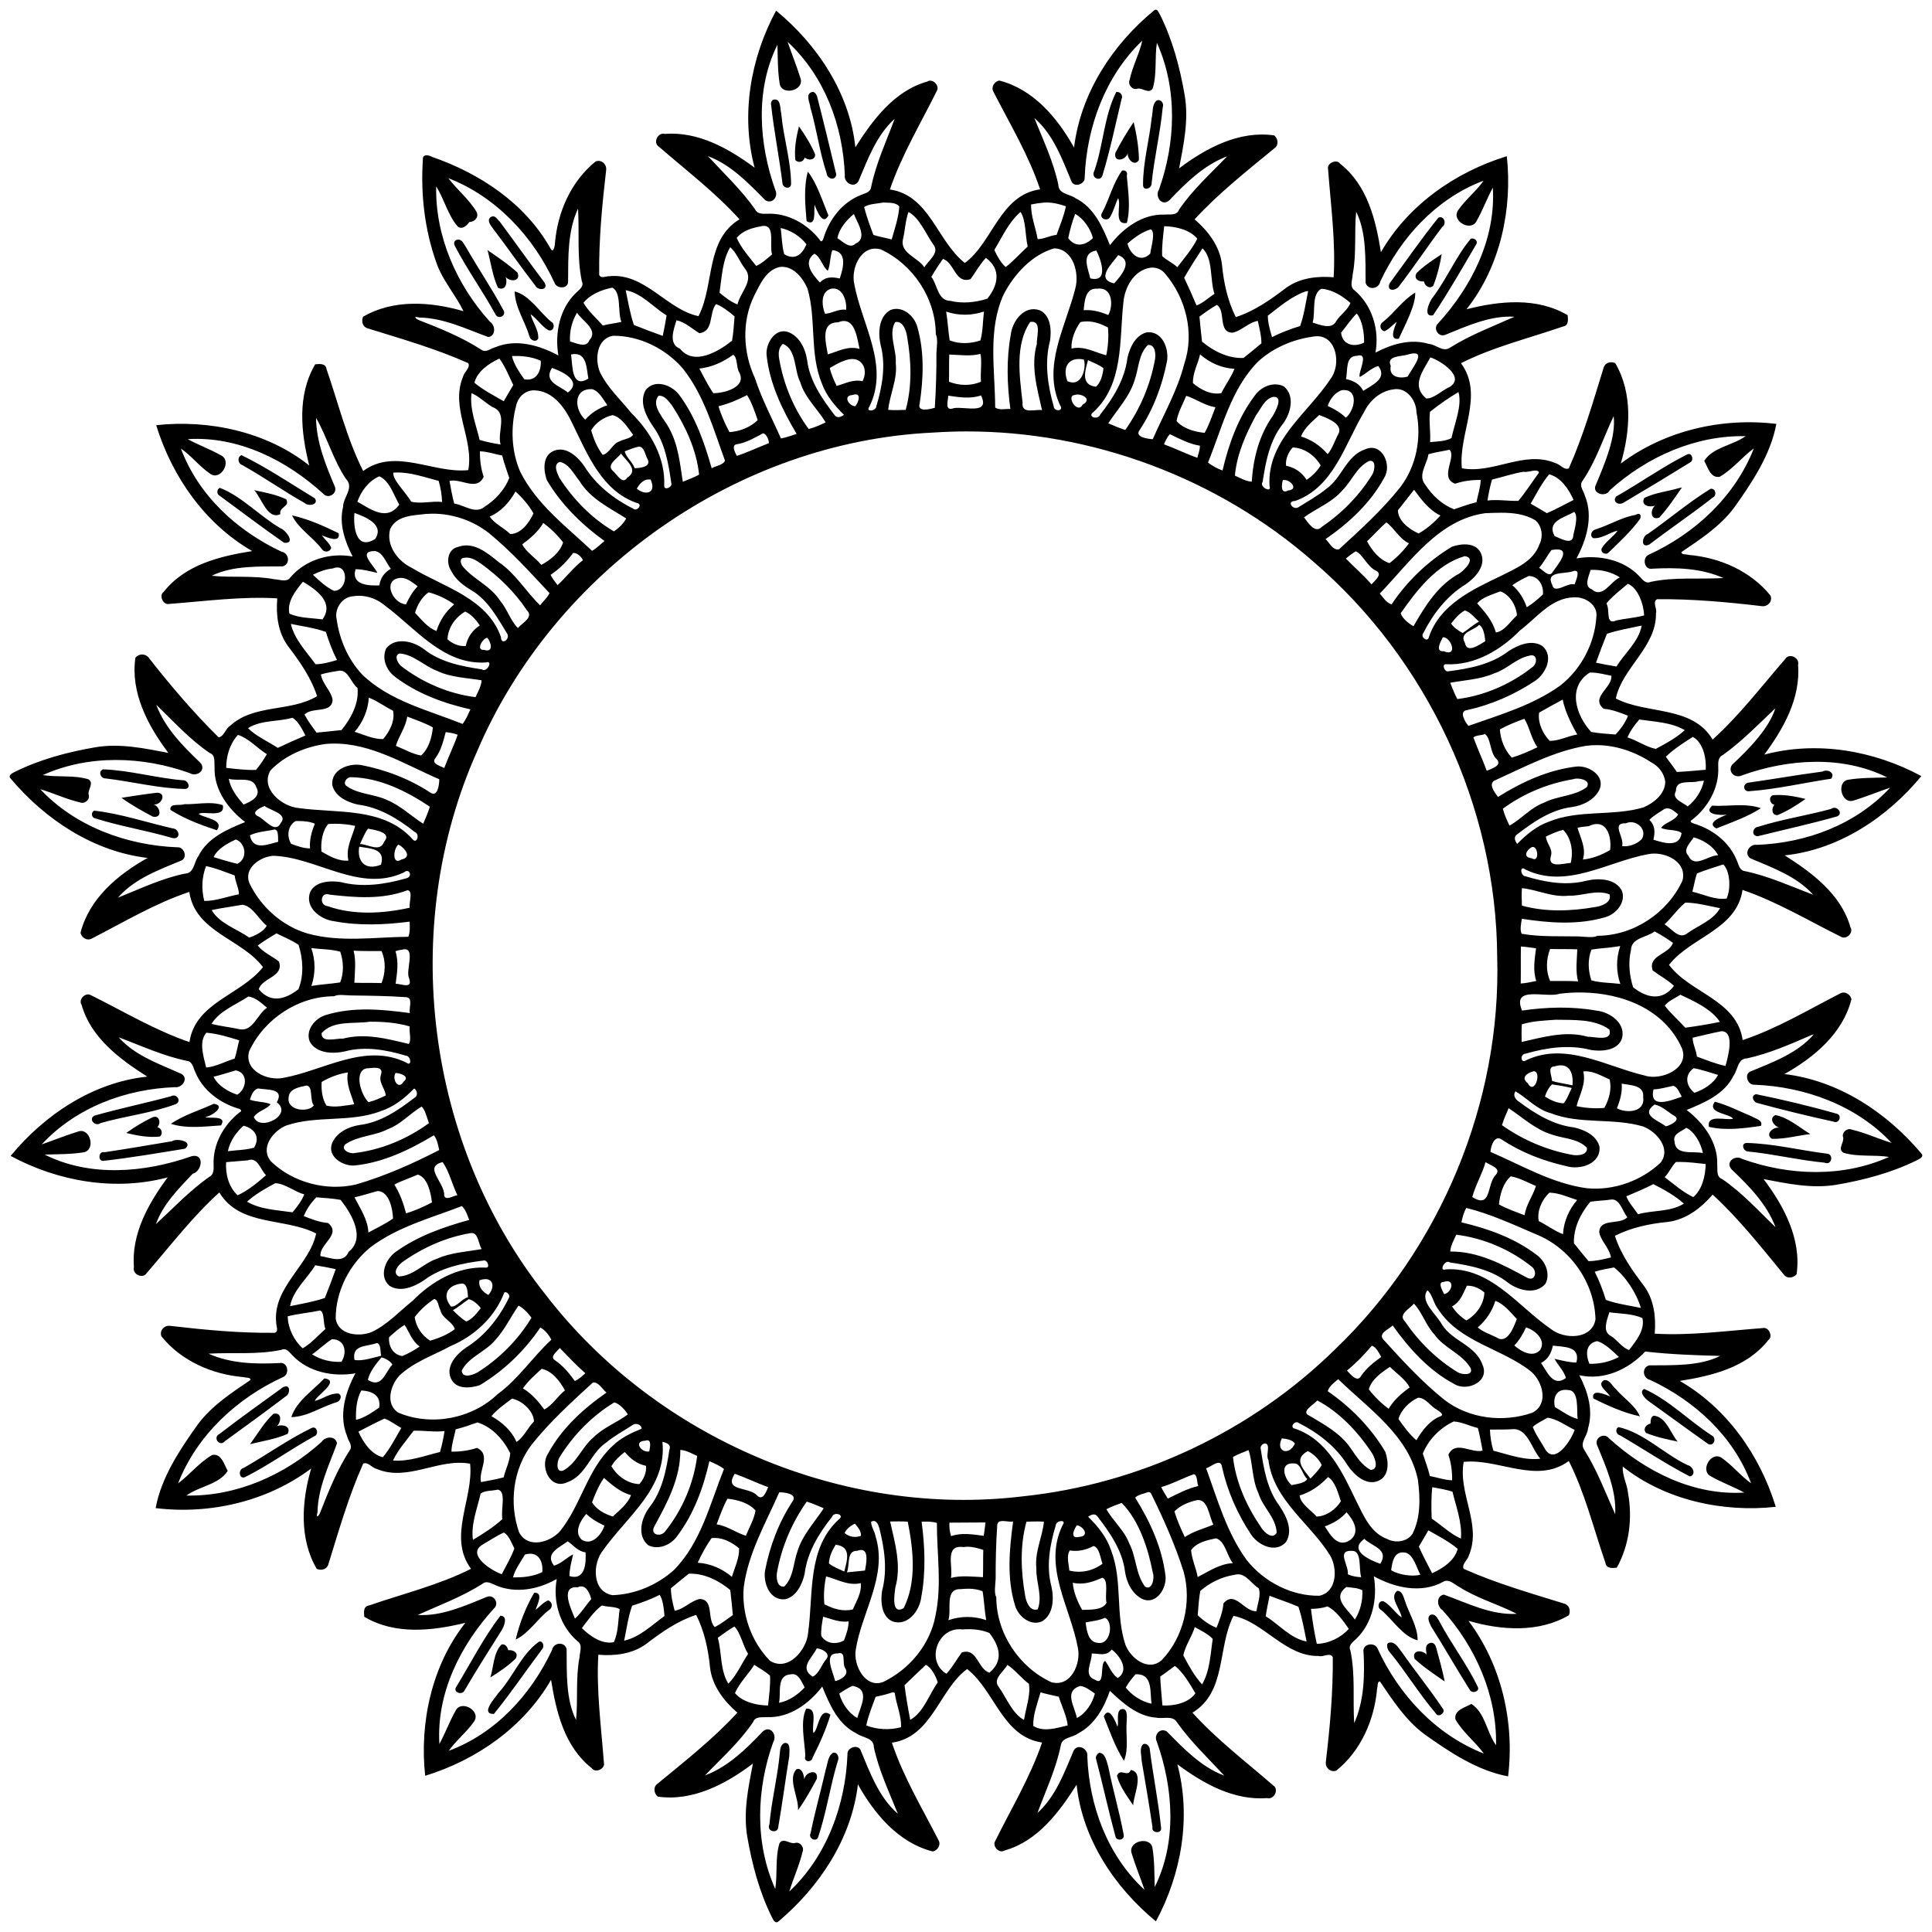 <?xml version="1.0" encoding="UTF-8"?>
<svg width="2017pt" height="2017pt" version="1.1" viewBox="0 0 2017 2017" xmlns="http://www.w3.org/2000/svg">
<path d="m1206.5 10.106c-0.322 0.017-0.669 0.107-1.045 0.284-43.8 35.76-77.259 86.739-84.139 143.66-17.38-30.97-42.27-60.84-78.12-69.98-5.05 1.03-8.81 6.809-6.08 11.659 17.07 33.43 36.95 66.37 48.72 101.92-41.97 5.98-49.281 55.351-78.531 76.891-29.09-22.8-36.81-70.651-78.25-76.741 12.32-35.98 32.121-68.9 48.981-102.9 3.32-5.49-4.381-13.44-9.981-9.75-34.49 9.66-57.13 40.36-75.05 68.63-5.89-56.65-39.91-107.42-82.78-142.67-26.71 49.49-37.069 109.01-22.409 163.96-27.07-20.06-58.791-37.98-93.811-35.28-7.34-1.87-12.589 9.34-6.159 13.3 28.51 24.77 58.86 47.82 84.23 75.88-35.8 21.54-25.94 68.41-42.85 101.1-32.96-6.79-56.129-45.6-93.159-41.7-3.38-0.19-8.871 3.03-10.511-1.47-0.44-36.45 3.021-72.871 7.231-109.04 0.96-6.22-4.791-11.659-10.911-9.339-25.5 20.54-39.639 52.549-42.459 84.739-0.07 3.69-1.761 12.371-5.111 5.411-26.51-46.63-73.389-77.63-123.16-94.85-3.67-2.12-10.22-3.21-9.67 2.82-2.42 36.2 1.911 73.43 14.141 107.68 6.34 18.47 19.879 33.259 28.289 50.559-34.09-9.98-73.44-12.66-104.83 5.82-2.16 4.96-0.4 10.839 5.12 12.209 35.26 10.95 70.95 21.13 104.73 36.25 2.4 4.75-4.519 9.32-5.559 14.27-13.53 32.41 11.58 64.231 5.52 97.361-36.33 3.87-76.341-23.76-109.73 0.95-16.99-33.63-25.989-70.95-38.309-106.55-0.83-6.04-7.28-5.291-11.78-4.861-18.99 32.17-14.98 71.14-6.2 105.65-44.57-35.5-105.28-48.11-159.79-42.08 16.48 53.7 51.02 103.12 100.22 131.41-33.74 5.37-69.95 14.07-92.35 42.57-5.4 3.64-0.6 14.12 5.67 12.62 37.46-2.86 76.479-8.08 112.84-5.82-1.42 17.21 0.671 35.411 11.141 49.741 12.22 16.07 24.211 32.98 30.441 52.4-28.38 16.95-65.86 7.739-91.07 31.139-4.6 2.8-6.061 10.911-11.691 11.841-25.92-25.52-49.609-53.36-72.089-81.95-3.29-5.57-10.88-6.09-14.85-1.13-5.23 36.57 13.18 71.089 34.45 99.309-25-4.8-50.53-10.18-76.02-5.92-28.87 4.95-57.69 12.581-84.03 25.591-2.62 1.39-7.82 3.559-4.62 7.109 36.17 42.9 86.37 76.14 142.93 82.87-30.97 17.38-60.84 42.26-69.98 78.12 1.03 5.04 6.809 8.8 11.659 6.08 33.43-17.07 66.37-36.95 101.92-48.72 5.98 41.97 55.351 49.281 76.891 78.531-22.8 29.09-70.651 36.81-76.741 78.25-35.98-12.32-68.9-32.131-102.9-48.981-5.49-3.32-13.44 4.371-9.75 9.981 9.66 34.49 40.36 57.13 68.63 75.05-56.65 5.89-107.42 39.9-142.67 82.78 49.49 26.71 109.01 37.069 163.96 22.409-20.06 27.07-37.98 58.791-35.28 93.811-1.87 7.33 9.34 12.579 13.3 6.159 24.77-28.51 47.82-58.86 75.88-84.23 21.54 35.8 68.41 25.94 101.1 42.85-6.79 32.96-45.6 56.129-41.7 93.159-0.19 3.37 3.03 8.861-1.47 10.511-36.45 0.44-72.871-3.021-109.04-7.231-6.22-0.97-11.659 4.791-9.339 10.911 20.7 25.73 53.059 39.809 85.509 42.559 2.37 0.91 7.32-0.19 7.6 2.92-19.8 13.43-40.32 26.749-54.88 46.159-18.82 26.38-38.37 55.57-44.25 87.7 56.62 6.87 116.46-6.859 162.38-41.369-9.98 34.09-12.66 73.44 5.82 104.83 4.96 2.14 10.839 0.4 12.209-5.12 10.95-35.26 21.13-70.95 36.25-104.73 4.75-2.42 9.32 4.499 14.27 5.559 32.41 13.53 64.231-11.58 97.361-5.52 3.87 36.33-23.76 76.331 0.95 109.73-33.63 16.99-70.95 25.989-106.55 38.309-6.04 0.83-5.291 7.26-4.861 11.78 32.15 19.13 71.1 14.72 105.52 6.3-35.34 44.61-48 105.21-41.95 159.69 53.7-16.48 103.12-51.02 131.41-100.22 5.37 33.74 14.07 69.95 42.57 92.35 3.64 5.39 14.12 0.59 12.62-5.67-2.86-37.46-8.08-76.479-5.82-112.84 17.21 1.41 35.411-0.671 49.741-11.141 16.07-12.22 32.98-24.211 52.4-30.441 8.57 17.04 12.65 36.011 14.45 54.881 2.22 19.27 14.669 35.259 28.559 47.159-24.96 27.23-54.839 50.731-83.509 74.341-4.65 3.35-3.61 9.959 0.4 13.319 36.57 5.23 71.089-13.18 99.309-34.45-4.8 24.99-10.18 50.52-5.92 76.02 4.95 28.86 12.581 57.68 25.591 84.03 1.39 2.61 3.559 7.81 7.109 4.62 42.9-36.17 76.14-86.37 82.87-142.93 17.38 30.96 42.26 60.84 78.12 69.98 5.04-1.04 8.8-6.819 6.08-11.659-17.07-33.43-36.95-66.38-48.72-101.92 41.97-5.99 49.281-55.351 78.531-76.891 29.09 22.8 36.81 70.651 78.25 76.741-12.32 35.98-32.131 68.9-48.981 102.9-3.32 5.48 4.371 13.44 9.981 9.75 34.49-9.66 57.13-40.36 75.05-68.63 5.89 56.65 39.9 107.42 82.78 142.67 26.71-49.49 37.069-109.01 22.409-163.96 27.07 20.06 58.791 37.98 93.811 35.28 7.33 1.87 12.579-9.35 6.159-13.3-28.51-24.77-58.86-47.82-84.23-75.88 35.8-21.54 25.94-68.41 42.85-101.1 31.83 6.49 53.929 42.64 88.989 41.9 4.45 1.58 11.981-4.24 14.681 1.28 0.33 36.45-2.951 72.861-7.231 109.03-0.97 6.2 4.791 11.659 10.911 9.339 25.73-20.71 39.809-53.059 42.559-85.509 0.91-2.38-0.19-7.33 2.92-7.6 13.43 19.8 26.749 40.32 46.159 54.88 26.38 18.82 55.57 38.37 87.7 44.25 6.87-56.62-6.859-116.46-41.369-162.38 34.09 9.98 73.44 12.66 104.83-5.82 2.14-4.98 0.4-10.839-5.12-12.209-35.26-10.95-70.95-21.13-104.73-36.25-2.42-4.77 4.499-9.34 5.559-14.27 13.53-32.41-11.58-64.241-5.52-97.361 36.33-3.87 76.331 23.76 109.73-0.95 16.99 33.63 25.989 70.94 38.309 106.55 0.83 6.03 7.26 5.271 11.78 4.861 13.18-23.58 16.571-51.971 11.661-78.361-0.89-9.25-6.131-17.719-5.361-27.159 44.61 35.34 105.21 48 159.69 41.95-16.48-53.7-51.02-103.12-100.22-131.41 33.74-5.37 69.95-14.08 92.35-42.57 5.39-3.64 0.59-14.13-5.67-12.62-37.46 2.86-76.479 8.07-112.84 5.82 1.41-17.22-0.671-35.421-11.141-49.741-12.22-16.07-24.211-32.98-30.441-52.4 17.04-8.57 36.011-12.65 54.881-14.45 19.27-2.22 35.259-14.679 47.159-28.559 27.23 24.96 50.731 54.839 74.341 83.509 3.35 4.64 9.959 3.6 13.319-0.4 5.23-36.57-13.18-71.089-34.45-99.309 24.99 4.8 50.52 10.17 76.02 5.92 28.86-4.95 57.68-12.581 84.03-25.591 2.61-1.4 7.81-3.569 4.62-7.109-36.17-42.9-86.37-76.15-142.93-82.87 30.96-17.38 60.84-42.27 69.98-78.12-1.04-5.05-6.819-8.81-11.659-6.08-33.43 17.07-66.38 36.95-101.92 48.72-5.99-41.97-55.351-49.281-76.891-78.531 22.8-29.09 70.651-36.81 76.741-78.25 35.98 12.32 68.9 32.121 102.9 48.981 5.48 3.32 13.44-4.381 9.75-9.981-9.66-34.49-40.36-57.13-68.63-75.05 56.65-5.89 107.42-39.91 142.67-82.78-49.49-26.71-109.01-37.069-163.96-22.409 20.06-27.07 37.98-58.791 35.28-93.811 1.87-7.34-9.35-12.589-13.3-6.159-24.77 28.51-47.82 58.86-75.88 84.23-21.54-35.8-68.41-25.94-101.1-42.85 6.49-31.83 42.64-53.929 41.9-88.989 1.58-4.47-4.24-11.991 1.28-14.681 36.45-0.33 72.861 2.951 109.03 7.231 6.2 0.96 11.659-4.791 9.339-10.911-20.71-25.73-53.059-39.809-85.509-42.559-2.38-0.93-7.33 0.18-7.6-2.92 19.8-13.43 40.32-26.749 54.88-46.159 18.82-26.38 38.37-55.58 44.25-87.7-56.62-6.87-116.46 6.859-162.38 41.369 9.98-34.09 12.66-73.44-5.82-104.83-4.98-2.16-10.839-0.4-12.209 5.12-10.95 35.26-21.13 70.95-36.25 104.73-4.77 2.4-9.34-4.519-14.27-5.559-32.41-13.53-64.241 11.58-97.361 5.52-3.87-36.33 23.76-76.341-0.95-109.73 33.63-16.99 70.94-25.989 106.55-38.309 6.03-0.83 5.271-7.28 4.861-11.78-32.17-18.99-71.14-14.98-105.65-6.2 35.5-44.57 48.11-105.28 42.08-159.79-53.7 16.48-103.12 51.02-131.41 100.22-5.37-33.74-14.08-69.95-42.57-92.35-3.64-5.4-14.13-0.6-12.62 5.67 2.86 37.46 8.07 76.479 5.82 112.84-17.22-1.42-35.421 0.671-49.741 11.141-16.07 12.22-32.98 24.211-52.4 30.441-8.57-17.05-12.65-36.011-14.45-54.881-2.22-19.27-14.679-35.269-28.559-47.159 24.96-27.23 54.839-50.731 83.509-74.341 4.64-3.35 3.6-9.969-0.4-13.319-36.57-5.23-71.089 13.18-99.309 34.45 4.8-25 10.17-50.53 5.92-76.02-5.01-29.1-12.681-58.191-25.941-84.691-1.181-1.645-2.194-5.089-4.445-4.973zm-14.014 32.353c-2.13 11.38-10.451 27.441-13.161 40.941-2.26 4.91 3.14 11.2 8.3 9.1 5.28-0.88 11.931 6.129 15.811-0.241 4.64-15.28 1.869-31.9 4.369-47.58 21.67 48.12 19.721 104.25 2.081 153.38-4.45 7.14 3.05 17.92 10.88 11.05 17.4-18.27 36.29-36.889 60.4-45.939-17.22 18-36.101 34.86-50.191 55.65-2.33 6.47-9.739 4.73-14.959 5.22-23.31-0.88-43.7 14.21-57.23 31.93-7.58-18.54-16.441-39.581-35.841-48.961-6.01-4.59-17.88-4.179-18.02-14.069-5.11-24.31-15.929-46.82-25.059-69.72 19.92 17.21 29.119 43.119 39.059 66.839 3.49 5.89 14.131 1.901 13.491-4.889 1.96-52.61 21.6-105.93 60.07-142.71zm-370.21 1.241c38.57 35.73 57.74 87.3 59.73 139.13-1.29 7.89 9.7 14.2 14.23 6.37 9.77-23.03 18.779-48.019 37.809-65.159-8.79 23.55-19.53 46.549-24.6 71.319-0.68 5.8-7.279 6.521-11.519 8.591-18.84 7.64-32.01 24.979-37.97 44.009-0.38 1.98-2.31 6.29-4.2 2.37-12.96-16.63-33.451-28.18-54.911-27.17-4.56 0.15-10.31 0.311-12.53-4.639-14.33-20.28-32.49-37.391-49.28-55.541 24.06 8.92 42.481 28.34 60.041 46.15 7.2 4.2 13.639-3.689 10.469-10.509-17.44-48.49-21.22-105.31 2.09-151.87 0.44 13.67 0.16 27.521 2.42 41.041 2.53 12.2 25.21 6.9 21.83-5.47-3.97-13.061-9.22-25.701-13.61-38.621zm26.016 52.264c-0.308 0.025-0.624 0.107-0.947 0.256-6.82 2.08-1.76 10.93-1.4 15.72 6.64 22.73 9.6 46.509 17.05 68.959 0.56 6.37 9.71 8.07 10.02 0.98-6.57-27.2-13.119-54.5-20.089-81.63-0.718-1.855-2.478-4.461-4.634-4.286zm317.81 0.037c-0.248 0.011-0.5 0.04-0.755 0.089-12.76 25.16-13.449 55.68-22.939 82.45-3.79 7.17 6.47 11.779 8.62 4.409 7.88-26 13.51-52.79 19.8-79.25 1.866-3.919-1.007-7.863-4.726-7.698zm-357.3 7.867c-0.441 0.017-0.917 0.078-1.43 0.191-1.85 0.97-2.799 2.96-2.389 5 3.02 27.69 8.54 55.061 11.98 82.681 0.92 5.16 9.109 6.089 8.939-0.111-0.35-24.69-8.13-48.609-10.28-73.189-1.341-4.828-0.203-14.824-6.82-14.572zm401.04 0.63c-0.744-0.064-1.544 0.08-2.369 0.492-5.11 4.34-3.579 12.389-5.139 18.319-2.48 23.37-9.15 46.461-9 69.981 0.22 6.38 8.72 3.649 8.9-1.341 2.65-26.82 9.109-53.13 11.669-79.95 1.341-3.055-0.837-7.225-4.061-7.502zm-26.289 22.992c-7.01 10.22-13.409 21.089-19.089 32.059-2.27 11.13 12.029 7.53 13.039-0.47-1.43 6.43 6.68 15.55 11.52 8.02 0.12-12.77-2.98-29.279-5.47-39.609zm-349.49 4.439c-2.79 11.49-5.071 23.421-3.691 35.291 3.46 3.32 8.63 1.71 9.8-2.83 3.55 3.56 11.14 2.859 10.82-3.211-4.34-10.37-10.39-20.11-16.93-29.25zm338.56 46.011c-0.396 0.013-0.806 0.069-1.223 0.169-9.49 13.23-13.129 29.501-20.689 43.781-4.01 5.94 5.109 9.79 8.059 4.95 3.83-6.17 5.35-13.461 8.57-19.941 3.72 7-5.32 28.361 9.08 25.841 4.12-15.73 1.331-33.021-0.039-49.161 1.076-3.736-0.988-5.734-3.758-5.639zm-329.23 1.25c-4.55 16.44-2.679 35.26-1.309 51.7 10.81 6.28 7.179-11.381 8.409-16.991 2.27 6.17 8.74 22.319 14.37 11.009-6.33-15.3-12.1-33.919-21.47-45.719zm-375.37 6.78c50.16 19.47 89 61.38 111.12 109.77 2.55 5.94 14.09 5.929 13.95-1.761 0.17-25.39-0.649-52.579 10.391-76.239 1.48 25.16-1.3 50.849 3.95 75.819 2.59 5.55-2.671 8.8-5.931 12.02-17.4 16.55-22.49 42.52-18.53 65.52-19.79-10.56-43.789-17.7-65.559-8.7-4.74 0.97-9.8 6.25-14.67 2.87-20.43-13.25-43.09-22.37-65.68-31.18-2.08-0.8-7.16-4.61 1.02-2.57 25.29 0.51 48.469 11.85 71.719 20.37 8.04-1.25 7.651-12.26 1.511-16.17-34.59-38.42-56.961-88.861-55.941-141.09 8.52 13.32 12.001 29.63 22.391 41.73 4.66 3.95 9.509-0.87 12.259-4.55 5.28-0.2 9.97-4.589 7.7-10.239-7.79-13.47-20.4-23.24-29.7-35.6zm1080.7 2.859c-7.78 11.09-18.851 19.531-26.481 30.711-7.54 11.16 13.811 23.039 19.391 11.019 6.38-11.15 10.7-23.359 16.87-34.619 3.24 53.03-21.991 103.19-57.061 141.59-5.59 4.89-0.189 14.581 7.091 12.191 23.03-9.44 47.801-20.63 72.591-19.05-22.72 10.2-46.22 18.95-67.37 32.35-7.47 4.96-14.37-3.391-21.93-3.941-19.11-5.79-38.82 0.121-55.85 9.041 4.36-23.6-3.39-49.47-21.95-65.12-5.4-3.79-1.93-11.391-1.8-16.641 4.2-21.41 1.45-45.119 3.63-65.289 10.86 21.61 9.59 49.789 9.83 74.159 2.35 8.02 13.78 6.73 15.3-1.33 21.64-46 57.67-85.44 105.58-104.42 0.54-0.16 1.621-0.49 2.161-0.65zm-456.27 22.569c6.909-0.071 13.812 1.763 20.339 3.942-2.04 10.15-6.219 20.06-9.739 29.88-6.74 0.63-13.061 4.369-19.711 4.459-2.14-12.06-7.13-23.909-6.9-36.189 4.29-0.9 8.65-1.591 13.05-1.941 0.986-0.092 1.974-0.141 2.961-0.152zm-170.16 0.042c5.35 0.39 12.951-0.501 16.561 4.189-0.74 11.68-4.771 23.15-7.941 34.35-6.32-1.71-12.89-2.66-19.08-4.77-3.6-9.54-7.15-19.199-9.7-29.059 5.49-3.51 13.609-3.429 20.159-4.709zm26.16 9.87c11.74 6.26 17.981 22.771 26.091 34.241 6.84 8.47-5.631 16.619-9.511 23.559-6.42-10.14-24.99-14.58-22.52-28.48 2.43-9.65 2.551-20 5.941-29.32zm116.96 0.011c5.75 8.11 4.81 24.859 7.52 36.039-7.69 6.99-14.83 15.161-22.95 21.411-4.95-4.04-8.999-11.53-11.909-17.77 8.26-13.59 14.959-29.14 27.339-39.68zm57.081 2.03c7.94 4.19 16.19 15.239 18.48 25.259-8.2 8-18.52 9.86-25.75 0.02 1.77-8.49 4.12-17.19 7.27-25.28zm-231.03 0.03c2.29 6.98 15.31 25.29 1.8 30.87-6.16 6.19-13.62-2.38-19.05-5.63 2.04-10.11 9.42-18.791 17.25-25.241zm-376.57 2.481c-0.676-0.024-1.414 0.138-2.23 0.548-5.24 3.6-0.179 8.931 2.341 12.661 14.92 19.48 28.82 39.75 43.87 59.12 2.62 5.42 14.28 5.05 9.55-3.25-15.78-20.95-31.051-42.481-46.711-63.591-2.104-1.812-3.891-5.387-6.82-5.489zm988.84 0.911c-0.642 1e-3 -1.339 0.149-2.083 0.478-17.83 22.07-34.11 45.75-50.97 68.67-3.49 9.05 6.99 7.58 10.05 2.72 15.66-20.24 29.75-41.671 45.23-62.061 4.034-2.643 2.265-9.817-2.227-9.808zm-705.91 9.047c11.415 0.278 5.305 20.306 8.205 29.822-4.78 3.82-10.85 9.759-16.62 11.959-7.11-9.35-15.69-18.46-20.3-29.32 6.06-7.21 15.591-10.32 24.581-11.88 1.585-0.427 2.954-0.61 4.134-0.581zm417.57 0.352c12.03 0.21 26.68 3.54 34.55 12.98-5.11 10.7-13.651 20.34-20.841 29.85-4.67-4.72-11.199-7.12-15.809-11.75-0.44-10.39 1-20.78 2.1-31.08zm-400.35 1.87c10.41 2.2 20.38 8.619 26.87 16.939-4.43 11.04-12.271 17.04-23.211 10.38-2.5-8.83-2.469-18.239-3.659-27.319zm386.33 1.369c5.26 2.64 0.53 17.63-0.53 25.37-10.48 10.47-21.14 0.18-23.77-10.43 7.07-6.34 15.15-12.131 24.3-14.941zm335.42 9.566c-0.449 0.02-0.895 0.109-1.319 0.275-15.2 18.02-24.889 41.619-39.389 60.809-3.82 4.27-11.131 21.58 0.01 19.12 16.02-23.88 30.45-49.15 45.02-74.07 2.188-3.089-1.176-6.277-4.322-6.134zm-1058.5 1.163c-0.292 0.015-0.595 0.054-0.909 0.122-3.37 0.48-4.109 4.141-2.409 6.681 12.73 24.43 28.849 46.9 42.159 71 2.68 6.36 12.82 1.61 7.97-4.92-11.76-22.06-26.021-42.86-38.411-64.63-2.119-3.028-4.025-8.474-8.4-8.253zm283.99 7.953c6.52 5.22 9.88 15.29 15.42 22.25 9.97 12.41-4.941 24.81-7.811 37.53-6.76-2.75-13.17-7.541-18.7-12.291 2.36-15.89 2.831-33.299 11.091-47.489zm493.13 1.159c11.28 10.78 7.49 32.339 12.47 47.509-6.17 3.98-11.77 9.591-18.7 12.131-4.08-9.73-8.41-19.38-12.93-28.9 5.98-10.42 12.509-20.681 19.159-30.741zm-155.06 0.05c20.11 0.22 26.759 26.15 22.189 42.1-9.83 39.44-34.87 81.19-15.73 121.87 4.28 6.01-6.53 7.019-6.8 0.709-6.3-21.94-9.699-45.549-3.859-68.009 1.75-10.72 0.94-26.67-10.45-31.95-16.09-5.98-28.801 10.94-30.441 25.25-4.75 25.69-3.899 51.969-0.439 77.709-5.22-0.36-11.17 1.55-15.87-1.47-0.09-39.39-8.141-81.389 9.059-118.54 11.05-20.94 29.111-40.78 52.341-47.67zm-186.38 0.245c1.731 0.015 3.55 0.265 5.452 0.784 33.84 15.62 57.499 51.25 57.539 88.78 2.4 4.11 0.981 13.041 0.661 19.281 0.11 19.09-0.46 38.269-1.7 57.359-5.21 1.43-18.67 4.97-15.77-4.57 3.97-26.4 4.979-53.949-2.461-79.839-3.04-11.57-15.609-22.51-27.919-17.75-12.66 6.81-13.231 24.409-10.331 36.869 5.54 21.05 1.611 43.101-4.519 63.531-0.24 5.37-11.821 6.549-7.281 0.539 21.23-43.1-8.289-86.309-15.869-128.41-3.145-14.781 5.463-36.716 22.198-36.575zm-404.99 1.575c3.47 13.05 5.221 27.009 10.891 39.309 8.09 3.98 10.179-5.61 8.039-11.25 4.34 5.13 15.8 5.07 12.53-4.38-9.53-8.83-20.749-16.23-31.459-23.68zm359.99 0c16.45 1.74 11.03 19.85 7.7 29.6-7.6-1.64-14.611-2.181-20.681 4.209-7.16-7.62-18.629-21-5.769-30.08 6.88 3.66 8.38 13.7 14 17.83 2.68-5.72 2.16-14.859 4.75-21.559zm275.63 0.459c4.61 9 13.559 33.88-6.391 29.02-1.91-9.59-10.439-26.4 6.391-29.02zm360.52 3.8c-9.15 5.92-18.481 12.061-26.211 19.711-3.6 6.06 2.731 9.409 7.691 8.669 0.57 4.55 5.96 8.42 9.75 4.52 4.14-10.58 6.9-21.7 8.77-32.9zm-337.7 0.92c16.57 6.43 2.329 22.221-4.241 29.541-19.98-4.31-2.059-20.801 4.241-29.541zm-138.17 2.909c16.29 11.87 12.8 28.69 1.47 42.65-12.39 3.89-25.871 5.321-38.591 2.241-13.35-0.25-13.299-16.729-19.819-25.059 3.74-6.42 7.79-12.661 12.08-18.731 12.21 3.83 12.69 26.44 28.82 21.12 5.37-7.27 9.739-15.49 16.039-22.22zm-212.61 9.34c12.488 0.109 21.767 12.061 26.38 22.72 9.41 32.3 1.97 67.33 14.92 98.85 4.57 12.87 13.549 23.509 23.169 32.939-3.26 2.41-7.499 3.951-10.069-0.059-12.99-16.91-25.831-35.55-28.461-57.27-1.67-11.45-7.68-24.009-18.78-28.709-14-5.82-24.45 11.11-23.52 23.37 3.03 29.7 16.26 57.249 31.4 82.569-5.44 1.66-10.77 3.83-16.38 4.8-9.18-20.89-20.059-41.12-27.109-62.9-12.47-26.71-14.01-58.869-1.02-85.719 6.17-11.99 12.32-27.21 26.93-30.45 0.861-0.102 1.708-0.148 2.541-0.141zm386.05 0.789c5.224-0.121 10.434 2.304 13.706 6.391 21.67 25.42 30.919 62.04 19.959 94.12-7.06 27.8-21.53 52.66-32.9 78.68-4.41-0.3-19.53-2.019-13.63-9.689 14.41-21.84 23.71-46.811 28.65-72.441 1.76-13.15-5.229-31.09-21.189-29.45-11.83 2.89-17.791 15.701-20.231 26.641-2.74 22.21-14.779 42-28.439 59.18-2.17 6.2-13.991 2.349-7.261-2.441 32.07-29.34 27.091-75.32 31.441-114.47 1.31-15.8 10.849-33.339 27.659-36.309 0.741-0.124 1.488-0.194 2.234-0.211zm-563.41 20.952c9.64 4.93 5.361 25.189 9.411 35.769-5.31 1.31-13.021 2.07-19.361 3.77-6.76-7.72-15.199-14.9-20.189-23.75 7.05-8.76 19.009-13.589 30.139-15.789zm230.56 0.884c10.409-0.183 14.483 14.098 13.424 22.245-7.87-1.27-14.55 3.79-21.93 4.18-3.45-8.52-4.899-22.981 6.341-26.191 0.751-0.147 1.472-0.222 2.166-0.234zm278.52 0.067c13.385 0.352 13.722 18.741 8.706 27.638-8.12-3.36-16.63-5.769-25.73-5.039 0.93-9.01 1.64-23.6 14.17-22.42 1.011-0.145 1.961-0.202 2.853-0.178zm231.14 0.208c11.57 0.9 21.79 7.39 30.33 14.82-2.7 7.32-10.431 12.16-14.661 18.75-4.8 9.81-17.749 3.739-24.789 1.739 3.24-10.67-1.62-29.479 9.12-35.309zm-726.27 1.509c16.94 3.2 28.529 17.681 42.689 26.311-1.11 7.16-2.579 14.28-4.009 21.38-9.92-3.48-20.271-7.42-30.141-11.4-3.93-11.61-6.049-24.181-8.539-36.291zm712.47 0.84c-2.57 12.19-4.14 24.82-8.37 36.55-10.08 3.12-19.95 6.83-29.37 11.62-2.04-7.24-4.349-15.02-4.369-22.4 12.14-9.27 24.289-19.85 38.909-25.18 1.04-0.27 2.1-0.461 3.2-0.591zm-828.4 0.42c0.42 16.88 10.78 31.13 15.45 46.93 0.92 4.08 6.77 6.711 9.17 2.341 0.55-9.24-5.85-16.741-7.93-25.431 6.88 4.76 11.26 12.491 18.55 16.691 5.45 1.94 7.72-6.55 2.83-8.93-12.42-10.2-22.18-27.45-38.07-31.6zm940.17 1.25c-13.21 7.93-22.001 21.47-34.061 30.97-3.73 2.6-2.549 8.189 1.741 9.389 5.12-1.99 8.56-6.68 13-9.73-2.15 5.23-8.451 19.69 2.209 17.45 6.68-14.72 17.701-35.07 17.111-48.08zm-729.95 12.01c5.99 2.08 13.829 7.951 19.359 12.861-0.75 8.44-1.1 17.039-2.65 25.369-14.36 11.37-39.769 26.51-54.289 8.37-12.72-5.2-6.351-20.55-3.711-29.77 8.83 1.86 16.291 8.891 23.911 13.561 15.35-1.94 9.68-20.661 17.38-30.391zm522.89 0.83c9.6 5.75 0.83 28.781 16.18 29.011 9.01-1.51 16.55-10.571 26.53-12.341 1.68 7.73 3.83 15.541 3.77 23.511-6.2 5.09-12.331 10.31-18.661 15.23-16.03 0.63-31.259-7.051-43.319-17.061-1.06-8.65-1.821-17.409-2.691-26.109 5.86-4.34 11.801-8.681 18.191-12.241zm-243.15 6.891c-1.26 10.05-1.021 20.41-3.711 30.22-10.22 3.42-21.99 3.979-32.1-0.091-1.57-9.97-2.009-20.079-3.689-30.039 12.98 4.41 26.57 4.329 39.5-0.091zm-424.81 1.22c3.76 7.35 23.13 17.689 12.9 28.659-3.02 8.85-14.15 2.97-20.27 1.37-0.61-10.44 1.95-21.09 7.37-30.03zm814.01 0.87c5.74 7.09 7.86 20.26 7.65 30.38-10.75 5.3-22.731 2.339-24.031-10.391 5.53-6.59 10.191-13.999 16.381-19.989zm-535.6 7.827c12.292-0.268 14.151 19.268 16.531 29.173-12.07-3.62-22.27 2.52-33.18 5.65-2.01-12.5-8.111-33.491 10.709-33.411 2.214-0.933 4.183-1.374 5.939-1.413zm254.56 0.406c7.46 0.166 14.638 2.871 21.275 6.336 0.91 9.69 0.17 19.561-1.8 29.081-12.04-3.12-22.97-10.121-36.25-7.061-0.63-9.58 4.04-20.369 9.23-27.609 2.54-0.575 5.059-0.802 7.545-0.747zm-57.738 0.425c9.786 0.433 4.247 16.623 4.763 23.102-6.63 23.22 0.379 46.531 5.409 69.091-7.42-1.12-21.639 4.67-20.289-7.82-3.1-27.49-8.23-60.221 7.95-84.241 0.795-0.119 1.515-0.16 2.167-0.131zm-141.01 0.156c6.481 0.283 9.488 9.556 10.276 15.075 4.43 25.26 5.46 51.8-1.43 76.72-6.1 0.15-12.19 0.52-18.25-0.02 1.68-16.36 9.859-31.899 7.889-48.839 0.99-13.78-7.979-30.6-0.609-42.72 0.746-0.177 1.453-0.245 2.123-0.216zm-296.43 14.43c27.65-0.09 54.891 13.511 72.791 34.391 22.17 28.06 31.81 63.04 43.85 96.03-2.01 4.66-9.46 5.269-13.9 7.889-7.63-26.91-17.131-54.099-34.041-76.809-7.94-10.23-25.399-16.69-34.889-4.85-7.08 12.62 0.38 27.3 7.75 38 12.47 17.09 16.059 38.569 18.989 59.009 1.87 4.33-7.97 8.451-7.35 2.791 1.28-29.05-14.28-56.139-34.5-75.959-11.13-13.94-24.78-26.221-32.6-42.491-5.63-13.31-3.42-35.48 13.9-38zm734.68 0.478c20.592-0.114 25.33 29.428 14.37 44.222-23.27 35.73-66.779 64.311-63.919 112.09 2.84 7.96-11.161 1.169-7.191-4.281 3.2-21.21 7.449-43.39 21.209-60.63 8.11-10.89 12.861-29.08 0.941-39.05-10.8-5.39-23.74 0.28-30.35 9.62-17.33 22.89-27.19 50.471-33.68 78.191-5.43-1.92-10.591-4.78-15.161-8.27 14.71-36.2 23.991-76.841 52.311-105.46 15.74-14.36 36.119-23.07 57.139-26 1.514-0.284 2.957-0.424 4.33-0.431zm-557.52 8.031c14.37 5.68 11.519 27.341 17.939 39.591 4.76 16.53 18.02 27.989 26.62 42.309-5.7 2.72-11.569 5.391-17.689 6.941-15.77-21.34-26.12-46.569-30.72-72.659-1.03-5.46-1.04-12.481 3.85-16.181zm381.68 1.091c7.238-0.262 7.675 10.314 6.658 15.391-4.82 26.3-15.509 51.52-30.969 73.33-6.07-1.84-11.901-4.471-17.741-6.941 9.63-14.73 22.46-28.05 27.58-45.32 4.28-12.01 3.96-27.05 13.75-36.4 0.248-0.032 0.488-0.051 0.722-0.059zm277.84 8.797c10.058 0.434-3.262 16.365-7.261 24.153-7.8 2.5-20.14 0.79-17.73-11.18-4.91-10.34 10.411-9.77 16.791-11.47 3.674-1.133 6.338-1.583 8.2-1.503zm-453.37 0.533c1.8 7.44-0.21 19.741 0.57 29.011-10.4 4.69-22.931 4.179-33.431 0.039 0.28-9.47-0.01-18.939 0.331-28.389 10.83 0.34 21.85 2.099 32.53-0.661zm-423.08 0.14c12.451 0.162 11.934 16.495 13.792 25.584-17.84 11.21-16.349-13.599-18.089-25.089 1.583-0.355 3.009-0.512 4.297-0.495zm652.41 0.366c9.98 8.79 22.54 14.349 35.9 15.109-3.45 8.74-9.5 16.769-13.73 25.309-10.81 2.19-21.521-3.609-29.591-10.339-0.53-10.48 5.18-20.04 7.42-30.08zm-487.52 0.419c4.9 2.46 3.12 13.75 6.62 18.75 7.52 15.35-16.29 21.451-27.28 21.331-5.48-7.87-9.981-17.081-14.591-25.691 12.89-1.38 24.8-6.731 35.25-14.391zm654.49 0.584c8.12 0.438-2.454 19.097-0.225 22.577 6.59-3.44 12.02-9.461 19.3-11.441 10.14 13.41-6.96 19.93-15.67 25.97-3.96-7.59-10.23-10.589-18.1-12.409 2.12-8.52-1.029-24.241 11.541-24.211 1.275-0.382 2.315-0.531 3.155-0.486zm-881.52 0.664c8.975-2e-3 17.977 1.22 26.228 4.983 0.64 10.57-4.419 21.909-17.309 19.269-4.67-6.85-10.901-15.51-12.761-24.18 1.279-0.046 2.56-0.072 3.842-0.072zm954.96 1.462c10.85 3.47 37.271 20.78 19.861 31.02-7.92 3.42-15.961 12.049-24.041 11.909-16.59-13.48-3.17-29.03 4.18-42.93zm-971.95 1.25c5.58 7.37 10.11 18.4 14.52 27.6-3.46 5.55-6.611 11.301-9.961 16.931-10.27-5.98-21.499-11.601-30.589-19.311 2.98-12.08 15.27-20.18 26.03-25.22zm604.56 0.442c1.703-0.036 3.56 0.133 5.564 0.528 2.93 6.67-1.18 29.84-17.08 22.6-4.839-12.626-0.407-22.879 11.516-23.128zm-235.63 9e-3c10.866 0.39 15.884 11.967 10.212 23.18-9.89-2.27-17.971 2.439-27.041 4.909-2.84-6.04-5.761-12.18-7.141-18.75 5.02-2.82 10.03-5.96 15.57-7.68 3.071-1.243 5.891-1.75 8.399-1.659zm245.61 1.18c5.36 2.72 11.389 4.579 16.069 8.459-0.5 6.66-3.05 15.43-7.8 19.33-16.31-1.93-11.229-16.969-8.269-27.789zm-559.65 8.13c11.27 3.8 32.02 14.05 16.6 25.68-8.09-7-25.96-10.83-16.6-25.68zm882.13 22.077c11.766 0.258 20.262 12.915 20.398 24.144 5.5 26.98-0.07 56.37-16.95 78.4-18.97 23.79-41.38 44.119-63.83 64.659-6.42 1.65-10.04-6.88-14.1-10.57 24.27-16.8 46.99-37.64 61.15-63.93 8.56-13.23-2.069-37.541-19.759-29.841-20.09 6.83-24.31 30.19-40.75 41.37-9.04 7.41-19.331 13.04-29.181 19.22-5.64 3.22-12.619-6.55-3.239-6.63 40.54-14.46 51.82-59.29 71.9-92.68 5.77-12.05 17.059-22.101 30.609-23.811 1.282-0.254 2.534-0.359 3.752-0.333zm-841.93 0.083c0.589-0.012 1.198-3e-3 1.828 0.03 7.34 2.02 11.301 10.631 15.791 16.711-8.86 3.16-16.81 7.859-23.03 15.109-11.121-9.881-12.839-31.474 5.411-31.85zm786.33 0.936c15.973-0.246 11.454 21.539 2.28 28.844-5.51-5.31-12.019-9.079-18.909-12.219 2.31-7.06 7.59-14.371 15.02-16.531 0.558-0.055 1.094-0.086 1.609-0.094zm-844.93 0.327c19.631 0.391 32.301 18.545 39.828 34.878 15.78 32.03 30.63 70.139 67.35 82.759 6.45 1.16 0.041 9.33-3.959 5.9-20.16-10.18-38.9-24.699-50.88-44.139-6.55-9.67-18.921-21.41-31.591-16.42-12.48 4.81-11.299 20.399-7.759 30.589 15.01 25.48 36.429 46.54 60.309 63.67-4.35 3.38-8.11 7.661-13.02 10.261-27.11-25.54-58.259-48.741-75.159-82.911-9.16-21.36-9.951-45.959-4.191-68.289 1.65-8.46 8.38-15.551 17.15-16.281 0.648-0.025 1.289-0.03 1.922-0.017zm964.8 1.738c4.03 14.1-4.06 32.64-7.28 48-6.18 3.63-15.12 3.51-22.38 4.3 0.83-10.51-1.401-21.36-0.061-31.67 9.34-7.46 19.42-14.43 29.72-20.63zm-1030.4 1.23c6.39 2.2 14.57 10.011 21.73 14.381 16.94 6.26 4.769 26.08 8.639 39.15-7.35-1.13-14.74-2.641-21.88-4.741-3.7-16.07-10.519-31.941-8.489-48.791zm400.7 1.23c6.177-0.27 3.263 8.514-0.08 12.381-6.76-0.31-13.03-11.04-3.15-11.67 1.279-0.449 2.347-0.672 3.23-0.711zm232.17 0.144c6.663 0.073 14.369 5.752 5.189 10.477-5.38 10.72-17.43-8.97-8.67-9.9 1.048-0.413 2.247-0.59 3.481-0.577zm-345.2 0.608c4.46 6.68 8.261 17.5 11.111 26.15-7.75 7.53-18.72 11.8-29.48 12.48-4.56-8.61-8.65-17.651-11.4-27.011 10.41-2.53 20.279-6.709 29.769-11.619zm244.28 0.319c9.79 20.41-16.571 11.44-28.141 13.25-10.5 3.85-6.12-7.65-6.08-12.98 11.31 1.64 23.14 3.64 34.22-0.27zm-335.48 0.339c5.738 0.149 9.686 6.278 12.967 10.272 14.03 21.69 25.46 46.139 28.18 72.059-5.37 3.1-11.319 5.06-17.009 7.48-2.95-19.15-4.8-39.019-14.48-56.259-4.79-9.42-19.31-23.33-10.83-33.5 0.399-0.046 0.789-0.061 1.172-0.052zm549.72 0.111c10.13 3.09 19.451 10.31 30.491 11.87-3.4 9-6.65 18.43-11.28 26.78-10.4-1.07-22.251-4.25-29.311-12.35 1.56-9.11 6.53-17.7 10.1-26.3zm91 1.03c10.94-0.36 2.06 15.07-0.45 19.65-14.41 20.22-20.57 44.379-22.17 68.909-6.26-0.32-11.949-3.83-17.589-6.3 2.04-22.37 11.489-43.649 22.189-63.189 5.22-6.8 8.72-17.05 18.02-19.07zm47.83 19.02c8.18 3.02 26.831 9.86 19.261 21.12-3.42 6.58-5.561 14.02-10.491 19.7-7.44-8.75-16.759-14.99-27.709-18.42 3.14-8.99 11.999-15.84 18.939-22.4zm-737.8 0.07c9.29 2.13 15.861 12.9 21.561 20.63-3.26 4.11-9.64 4.3-14.17 6.78-7.64 2.34-9.971 12.059-17.611 14.159-5.76-7.57-9.53-16.669-12.03-25.769 4.7-7.92 13.14-13.67 22.25-15.8zm1045.2 1.039c2.58 22.02-9.231 49.26-18.541 71.67-4.8 9.12 10.23 13.91 14.57 5.67 38.58-34.77 89.16-57.451 141.67-56.391-13.43 9.76-34 11.411-43.18 25.761 3.7 6.34 6.509 18.559 16.239 16.589 13.49-7.76 23.18-20.45 35.62-29.65-19.57 50.11-61.391 88.97-109.79 111.07-7.09 3.15-4.81 16.259 4.02 14.559 24.71-1.31 51.03-0.559 73.98 9.781-25.17 1.48-50.849-1.3-75.819 3.95-5.57 2.59-8.8-2.671-12.02-5.931-16.55-17.4-42.53-22.49-65.52-18.53 10.55-19.79 17.69-43.789 8.7-65.559-1.18-4.91-6.479-10.34-2.509-15.3 14.24-20.82 21.91-45.251 32.58-67.691zm-1354.7 1.92c10.92 18.54 18.099 44.28 31.219 63.6 8.99 9.46-3.039 19.1-3.009 29.28-4.37 18.02 1.9 35.89 9.97 51.78-23.6-4.37-49.47 3.39-65.12 21.95-3.79 5.39-11.391 1.91-16.641 1.8-21.41-4.2-45.119-1.47-65.289-3.63 21.61-10.86 49.789-9.6 74.159-9.83 8.02-2.35 6.73-13.79-1.33-15.3-46.59-21.94-86.81-58.761-105.07-107.74 11.09 7.77 19.531 18.841 30.711 26.481 11.16 7.54 23.039-13.821 11.019-19.391-11.15-6.39-23.359-10.7-34.619-16.87 53.03-3.25 103.19 21.991 141.59 57.061 4.89 5.58 14.581 0.179 12.191-7.091-9.69-22.97-19.53-46.77-19.78-72.1zm678.24 14.075c132.2-0.347 263.82 48.929 363.22 136.18 118.66 101.84 190.91 255.82 191.64 412.35 4.39 152.03-59.171 304.15-168.78 409.31-87.27 85.96-204.26 141.11-326.11 153.88-187.94 22.93-382.86-60.51-498.22-210.07-125.35-157.08-153.86-383.76-72.07-567.21 80.29-188.49 271.56-323.84 476.72-333.27 11.192-0.749 22.4-1.136 33.603-1.166zm-211.77 2.055c3.33-0.22 6.281 6.481 6.341 10.161-11.2 4.31-22.159 9.609-33.509 13.289-1.87-3.45-5.981-11.079-0.241-12.089 10.01-1.48 18.629-6.751 27.409-11.361zm424.98 0.841c9.6 4.58 20.069 10.24 31.259 12 0.21 4.36-1.709 8.45-2.659 12.62-11.81-4.1-23.041-9.77-34.781-14.05 1.61-3.72 3.191-7.73 6.181-10.57zm-554.45 13.002c5.671-0.1 6.546 8.692 8.997 12.828 4.57 8.23-7.921 9.709-13.441 9.609-2.13-6.58-8.769-10.96-10.309-17.55 4.64-1.81 9.329-3.65 14.189-4.85 0.193-0.022 0.381-0.034 0.564-0.037zm682.63 0.828c12.31 0.48 23.039 8.321 29.189 18.741-3.65 6.01-8.79 11.209-14.7 15.019-5.15-7.92-12.19-12.739-21.45-14.669-0.77-6.89 2.421-14.041 6.961-19.091zm163.67 2.359c7.65 7.53-11.091 29.45 5.909 35.47 8.51-2.84 17.61-4.059 26.68-3.889-0.22 7.9-2.97 15.529-4.45 23.259-8 1.84-15.639 4.85-23.409 7.37-12.42-4.97-22.881-14.431-29.991-25.711-8.28-9.63 1.91-21.439 3.27-31.769 7.15-2.17 14.691-3.041 21.991-4.731zm-1012.2 1.661c7.9 0.21 15.529 2.97 23.259 4.45 1.84 7.99 4.85 15.629 7.37 23.409-4.97 12.41-14.431 22.881-25.711 29.991-9.63 8.28-21.439-1.92-31.769-3.27-2.15-7.74-3.461-15.75-4.961-23.65 12.11-2.96 28.4 11.15 35.7-4.25-2.84-8.52-4.059-17.62-3.889-26.68zm147.33 2.27c3.97 6.69 19.73 17.099 6.35 25.319-4.66 7.68-10.75-3.589-14.67-6.919-7.75-6.56 4.66-13.03 8.32-18.4zm1114.8 0.545c-0.533-0.013-1.115 0.107-1.739 0.394-25.68 12.99-49.259 29.83-74.259 44.03-4.42 5.77 3.319 9.761 8.219 6.131 23.2-13.68 46.31-27.69 69.25-41.85 3.605-2.004 2.264-8.617-1.47-8.705zm-1511 1.205c-4.62 1.59-3.901 8.629 0.409 10.189 22.34 12.38 43.19 27.281 65.42 39.741 3.99 3.91 15.109 1.76 10.689-4.83-25.17-15.38-50.169-32.15-76.519-45.1zm1178.5 5.93c5.957-0.235 4.433 9.806 2.258 13.8-13.29 21.96-31.831 40.74-53.011 55.17-7.2 7.62-14.69-5.08-18.53-9.97 13.03-9.52 29.429-15.58 40.259-28.42 9.64-9.63 14.881-24.391 27.731-30.391 0.466-0.112 0.895-0.173 1.292-0.189zm-846.35 1.159c9.45 1.52 14.94 12.89 20.57 19.78 11.22 18.51 31.21 28.04 48.83 39.2-2.48 5.16-7.85 10.281-12.83 13.511-23-13.52-42.48-33.4-56.9-55.87-2.3-4.98-6.87-14.08 0.33-16.62zm1019.1 9.031c1.747 0.07 2.997 0.634 3.184 2.209-7.17 9.73-13.71 20.109-21.42 29.389-10.77 0.31-21.531-1.68-32.261-0.35 1.12-7.35 2.641-14.74 4.741-21.88 11.01-2.61 21.799-6.369 33.009-8.159 2.654 0.873 8.904-1.364 12.747-1.209zm-1189.8 1.994c15.077-0.377 29.884 5.034 44.331 8.766 2.07 7.13 3.319 14.599 3.559 22.039-10.62-1.37-22.149 2.291-32.309-0.389-4.96-9.17-19.55-22.501-18.6-30.261 1.008-0.079 2.014-0.13 3.019-0.155zm1203.7 1.916c12.29 3.11 20.52 15.65 25.48 26.72-9.25 4.67-18.359 9.73-27.859 13.83-5.58-3.46-11.311-6.611-16.931-9.961 5.97-10.27 11.591-21.499 19.311-30.589zm-1221.4 2.09c10.76 4.44 15.13 19.6 20.88 29.53-12.8 17.8-29.62 4.921-43.7-3.059 3.85-11.01 11.83-21.79 22.82-26.47zm282.05 3.209c0.415 0.017 0.838 0.056 1.272 0.12 6.6 14.73-5.869 16.921-14.459 9.511 2.878-4.987 6.969-9.887 13.188-9.631zm662.64 0.589c6.981-0.104 15.162 9.909 4.306 10.931-8.17 4.34-7.04-5.88-5.68-10.77 0.449-0.103 0.908-0.154 1.373-0.161zm415.27 7.852c-0.58 0.11-1.749 0.331-2.339 0.441-12.21 3.6-25.48 4.88-36.97 10.45-3.99 8.09 5.6 10.179 11.25 8.039-5.13 4.34-5.08 15.8 4.38 12.53 8.82-9.53 16.22-20.749 23.68-31.459zm-1526.4 0.38c-3.06 1.16-3.45 6.01-0.77 7.83 22.63 16.47 44.919 33.611 67.909 49.481 12.98 1.37 1.31-13.831-4.05-15.261-21.64-12.66-40.409-33.45-63.089-42.05zm1556.9 0.912c-0.159 2e-3 -0.322 0.011-0.489 0.028-22.83 14.07-43.471 31.709-65.481 47.089-6.19 1.99-8.19 15.801 1.6 11.011 21.6-16.53 44.33-31.85 65.75-48.67 4.863-2.122 3.561-9.507-1.38-9.458zm-310.1 1.05c7.04 9.48 15.461 21.299 27.541 26.919-6.18 6.82-14.44 14.171-22.85 18.761-9.47-4.42-21.29-12.731-21.57-24.191 5.65-7.14 11.3-14.299 16.88-21.489zm-1210.9 0.45c7.72 8.24 13.93 31.489 27.32 25.009-1.81-7.59 10.551-7.821 6.061-15.491-10.35-5.03-22.101-7.059-33.381-9.519zm272.8 1.419c6.82 6.17 14.171 14.44 18.761 22.85-4.42 9.47-12.731 21.28-24.191 21.57-6.5-6.45-16.96-10.98-21.45-18.32 11.99-5.07 20.57-15.07 26.88-26.1zm1105.3 21.26c4.38 4.12 0.7 17.16-0.95 24.02-0.13 12.13-14.57 2.919-19.45 1.339-8.8-15.75 10.18-19.379 20.4-25.359zm-76.144 0.877c12.355 0.019 24.714 1.402 35.494 7.823 7.23 6.2 8.479 17.259 4.159 25.559-6.17 17.14-24.099 24.56-39.169 32.15-30.12 14.45-64.42 30.03-76.02 64.1-1.16 6.45-9.34 0.041-5.9-3.959 10.18-20.16 24.699-38.9 44.139-50.88 9.66-6.55 21.4-18.921 16.42-31.591-4.82-12.48-20.399-11.299-30.589-7.759-25.15 15.12-46.8 35.849-63.1 60.259-5.49-1.78-8.73-7.141-12.27-11.341 31.08-32.11 61.229-77.329 110.14-83.889 5.466-0.209 11.081-0.482 16.697-0.473zm-1197.3 0.2c10.99 3.95 31.74 11.999 21.6 27.209-20.02 12.49-23-12.529-21.6-27.209zm81.148 0.787c21.246-0.117 42.493 7.102 59.231 20.242 23.1 18.88 42.88 40.86 63.25 62.67-2.22 4.87-6.611 8.49-9.841 12.72-14.88-14.39-25.44-33.021-42.93-44.861-11.73-9.56-26.48-22.119-42.73-16.069-11.22 2.36-12.71 16.849-7.12 24.969 4.73 9.7 13.69 15.941 22.67 21.281 16.55 10.46 25.83 28.4 35.88 44.5 3.22 5.63-6.55 12.609-6.63 3.239-14.46-40.55-59.29-51.82-92.68-71.9-14.82-7.03-27.481-23.48-23.031-40.55 6.6-14.47 23.861-14.3 37.341-15.97 2.193-0.171 4.391-0.26 6.589-0.272zm1259.7 0.191c-0.815-0.084-1.902 0.212-3.292 1.072-14.77 2.5-27.63 10.76-41.82 15.15-4.09 0.92-6.721 6.77-2.341 9.17 9.23 0.55 16.741-5.85 25.431-7.93-4.76 6.88-12.511 11.26-16.691 18.55-1.76 4.17 4.29 7.58 7.25 4.3 11.2-10.92 22.86-21.591 32.18-34.231 1.71-2.152 1.727-5.829-0.717-6.081zm-1406 1.602c6.87 14.15 21.65 22.6 31.02 35.03 2.48 4.06 8.589 3.511 9.889-1.209-1.99-5.12-6.68-8.58-9.73-13 5.23 2.15 19.69 8.441 17.45-2.209-15.53-7.62-31.68-14.841-48.63-18.611zm1142.4 7.291c7.98 5.45 13.61 17.3 23.68 21.85-5.62 7.71-12.749 14.899-20.269 20.689-10.45-3.15-18.46-13.379-23.52-22.769 6.81-6.47 13.109-13.52 20.109-19.77zm-880.11 0.62c7.71 5.61 14.899 12.739 20.689 20.269-3.15 10.44-13.379 18.46-22.769 23.52-5.97-7.53-15.701-13.089-19.891-21.509 8.46-6.19 16.55-13.16 21.97-22.28zm1058.1 27.645c14.863-0.225 1 15.956-4.256 23.414-3.5 6.82-10.581-2.48-14.211-4.2 4.95-5.74 8.291-12.621 12.891-18.591 2.194-0.402 4.039-0.6 5.577-0.623zm-1233.8 1.66c8.46 1.35 11.501 12.311 16.581 18.491-7.02 4.01-10.79 9.5-12.05 17.35-9.95 0.41-29.831 0.269-24.811-16.881 7.74 0.05 15.231 2.161 22.741 3.841-3.13-7.6-21.621-22.95-2.461-22.8zm1024 0.241c7.2 3.14 11.97 16 20.77 20.15 7.97 3.63-0.879 10.38-4.409 14.38-8.32-9.58-18.01-17.95-26.78-26.93 3.34-2.68 6.689-5.45 10.419-7.6zm-816.34 1.741c3.933 0.23 8.088 4.409 9.447 7.559-9.98 7.49-17.371 17.75-26.491 26.03-2.54-3.5-5.48-6.781-7.23-10.761 9.2-6.12 16.961-13.949 23.491-22.819 0.259-0.021 0.521-0.025 0.783-9e-3zm930.02 3.348c12.54 1.83-0.3 14.64-5.57 18.07-22.39 12.06-35.62 33.85-47.93 55.08-4.85-2.75-11.58-7.96-13.35-13.52 16.82-24.05 37.56-51.13 66.85-59.63zm-1042.2 1.503c5.698-0.046 10.821 3.292 15.362 6.477 18.41 13.33 35.051 29.411 47.661 48.411 7.71 7.47-4.991 13.29-9.291 18.68-7.9-7.74-11.199-20.111-18.759-28.741-9.68-15.14-27.29-21.959-38.67-35.359-2.39-2.7-4.08-8.88 1.22-9.23 0.838-0.155 1.663-0.231 2.477-0.237zm-134.51 10.295c11.691 0.35 9.906 24.395-3.819 24.412-7.81-3.6-15.441-10.511-21.931-16.811 6.54-3.27 13.501-5.85 20.831-6.57 1.845-0.76 3.483-1.074 4.919-1.031zm1310.1 2.52c10.012-0.178 20.173 2.453 28.63 7.862-9.56 3.88-18.029 22.6-29.259 12.48-8.85-3.02-2.98-14.15-1.37-20.27 0.666-0.037 1.333-0.06 2-0.072zm-18.042 0.994c5.227 0.108 0.801 10.144-0.678 14.178-7.49-2.35-21.32 10.981-23.4 0.281-7.32-14.27 13.001-11.03 21.211-13.85 1.178-0.436 2.12-0.625 2.867-0.609zm-48.528 5.419c10.22 0.03 15.691 9.79 14.841 19.22-5.21 4.92-10.711 9.649-16.841 13.389-3.17-8.85-7.86-16.819-15.12-23.009 5.36-3.75 11.19-6.84 17.12-9.6zm-1178 1.962c6.902-0.347 12.78 4.969 18.105 8.728-5.33 5.5-9.049 12.03-12.239 18.9-13.64-0.71-24.821-24.601-7.261-27.481 0.469-0.076 0.935-0.124 1.395-0.147zm-101.71 4.04c13.1 7.8 33.299 21.31 20.369 39.33-11.34-1.63-23.94-1.23-34.48-6.07-2.91-12.16 6.691-24.439 14.111-33.259zm1383.2 2.109c10.53 4.21 16.54 21.341 17 33.031-9.45 2.53-19.291 3.209-28.841 5.159-12.06 5.58-6.38-10.98-10.53-17.63 6.11-7.63 14.76-14.021 22.37-20.561zm-133.22 7.931c9.54 2.98 16.849 14.899 17.409 25.039-6.47 5.83-13.5 17.05-22 17.82-3.38-12.24-11.379-21.291-19.509-30.341 5.55-6.56 15.85-9.169 24.1-12.519zm-1118.8 0.98c9.08 2.32 18.841 6.77 26.661 12.63-8.75 7.43-14.99 16.749-18.42 27.709-8.99-3.16-15.84-11.999-22.4-18.939 2.45-8.24 6.969-16.42 14.159-21.4zm-72.083 3.62c9.67 0.144 19.019 3.891 26.453 10.18 32.17 23.79 60.891 62.169 105.49 59.439 7.96-2.84 1.169 11.151-4.281 7.191-21.21-3.2-43.39-7.449-60.63-21.209-10.89-8.11-29.08-12.861-39.05-0.941-5.39 10.79 0.28 23.74 9.62 30.35 22.88 17.25 50.38 27.3 78.13 33.57-2.43 5.19-4.6 10.73-8.17 15.22-36.06-14.49-76.36-23.861-105-51.761-14.7-15.75-23.52-36.409-26.5-57.639-2.39-10.91 5.671-23.151 17.211-23.911 2.246-0.364 4.495-0.522 6.727-0.489zm1268.9 1.583c11.187-0.207 24.038 8.165 22.324 20.536-1.76 27.74-15.839 54.58-37.809 71.67-28.66 20.56-62.921 30.431-95.661 42.011-2.98-3.01-10.8-15.501-1.33-16.481 25.31-5.59 49.421-16.199 70.961-30.559 11.12-7.59 19.589-25.54 7.639-36.23-11.26-7.3-25.48-1.21-35.57 5.32-17.96 13.78-40.83 18.23-62.75 20.98-3.99 1.17-7.449-8.161-2.059-7.361 29.61 1.36 56.9-14.89 77.02-35.45 17.45-13.13 32.389-33.879 56.159-34.389 0.357-0.025 0.716-0.04 1.077-0.047zm-114.99 13.756c5.74 1.54 10.17 7.61 14.77 11.62-6.1 3.39-11.26 8.13-17.07 11.9-4.53-2.52-9.1-5.5-12.03-9.82 4-5.21 8.45-10.56 14.33-13.7zm-1043.6 1.141c6.44 2.87 11.349 8.7 15.269 14.47-7.92 5.15-12.729 12.18-14.669 21.45-6.89 0.76-14.031-2.431-19.091-6.961 0.5-12.16 8.111-22.929 18.491-28.959zm-182 12.88c12.19 2.56 24.82 4.13 36.55 8.37 3.12 10.08 6.83 19.95 11.62 29.37-7.24 2.03-15.02 4.329-22.4 4.369-9.52-13.1-22.05-25.82-25.77-42.11zm1240.5 1c4.46 1.95 6.059 11.559 6.409 17.109-5.75 3.2-19.14 13.391-21.18 1.781-6.69-11.28 9.15-12.741 14.77-18.891zm169.74 0.82c-3.2 16.94-17.681 28.529-26.311 42.689-7.18-1.11-14.29-2.579-21.38-4.009 3.48-9.92 7.41-20.271 11.4-30.141 11.05-3.87 23.111-5.679 34.641-8.309 0.41-0.06 1.23-0.18 1.65-0.23zm-207.6 12.16c8.71-0.55 16.15 20.95 0.95 14.58-9.41 0.7-3.3-10.01-0.95-14.58zm-997.62 0.491c4.18 4.69 6.9 15.929-3.4 12.639-8.8 0.75-1.59-12.099 3.4-12.639zm-91.35 16.43c14.38 1.01 25.29 12.98 38.43 17.87 14.61 7.21 31.23 7.45 47 10.1-0.32 6.25-3.83 11.939-6.3 17.589-28.04-3.41-55.41-15.269-77.8-32.489-3.43-2.86-7.83-11.37-1.33-13.07zm1181.4 1.864c6.597-0.305 5.974 9.445 0.817 12.527-22.29 17.6-49.83 29.689-78.08 33.169-3.11-5.37-5.07-11.319-7.48-17.009 15.39-2.86 31.419-3.42 45.959-9.82 13.16-4.18 22.81-15.54 36.5-18.43 0.84-0.265 1.6-0.404 2.283-0.436zm-1243.4 16.03c8.479 0.231 11.37 13.275 17.85 18.033 1.81 16.02-6.701 31.809-16.631 43.989-8.65 1.04-17.409 1.821-26.109 2.691-4.44-6.1-9.059-12.159-12.559-18.859 8.09-8.41 28.64-0.551 29.33-15.511-1.42-9.01-10.611-16.419-12.241-26.389 5.73-1.66 11.621-2.771 17.541-3.591 1.007-0.274 1.943-0.386 2.82-0.362zm1305.7 2.02c7.168-0.065 14.173 2.027 21.214 3.283 1.32 12.61-22.421 22.56-8.031 34.55 8.89 0.67 17.181 4.009 25.411 7.209-2.73 7.1-7.701 14.09-13.091 19.63-8.45-0.77-17.029-1.13-25.339-2.67-16.07-17.44-25.29-46.869-1.6-61.959 0.479-0.024 0.958-0.038 1.436-0.042zm-1276 26.19c8.74 3.23 16.769 9.48 25.309 13.65 2.19 10.81-3.609 21.511-10.339 29.591-10.27 0.29-20.43-4.73-29.75-7.6 8.45-9.79 14-22.411 14.78-35.641zm1246.4 2.009c2.15 11.32 8.739 25.42 15.259 36.45-9.76 1.52-18.929 6.72-28.789 6.65-7.28-7.39-12.69-19.18-11.07-29.5 8.13-4.56 16.33-9.22 24.6-13.6zm-1468.3 5.47c18 17.21 34.86 36.101 55.65 50.191 6.47 2.35 4.73 9.689 5.22 14.959-0.88 23.3 14.21 43.69 31.93 57.23-18.54 7.57-39.581 16.441-48.961 35.841-4.59 6-4.179 17.87-14.069 18.02-24.33 5.04-46.82 15.919-69.72 25.059 17.21-19.92 43.119-29.119 66.839-39.059 5.89-3.5 1.901-14.131-4.889-13.491-52.77-2.04-106.57-21.71-143.14-60.7 13.93 4.18 27.2 10.471 41.37 13.791 4.91 2.23 11.2-3.16 9.1-8.3-0.88-5.29 6.129-11.951-0.241-15.811-15.28-4.64-31.9-1.879-47.58-4.369 48.12-21.67 104.25-19.721 153.38-2.081 7.14 4.45 17.92-3.06 11.05-10.88-18.27-17.4-36.889-36.29-45.939-60.4zm1690.3 3.68c-6.65 21.09-27.731 42.671-45.181 58.911-4.89 7.02 2.81 14.659 10.12 11.139 48.49-17.44 105.31-21.219 151.87 2.091-13.68 0.44-27.531 0.16-41.041 2.42-12.2 2.53-6.9 25.21 5.47 21.83 13.05-3.97 25.69-9.219 38.62-13.609-35.74 38.57-87.3 57.74-139.13 59.73-7.89-1.29-14.21 9.7-6.37 14.23 23.02 9.77 48.019 18.779 65.159 37.809-23.55-8.79-46.549-19.53-71.319-24.6-5.8-0.68-6.531-7.279-8.591-11.519-7.64-18.84-24.979-32.01-44.009-37.97-1.99-0.38-6.31-2.31-2.37-4.2 16.63-12.96 28.18-33.451 27.17-54.911-0.16-4.56-0.331-10.31 4.639-12.53 20.05-14.23 37.101-32.07 54.961-48.82zm-1428.3 8.62c9 3.39 18.43 6.64 26.78 11.28-1.07 10.39-4.25 22.241-12.35 29.311-9.11-1.56-17.7-6.53-26.3-10.1 3.09-10.14 10.31-19.461 11.87-30.491zm-119.91 1.23c5.83 3.02 10.35 12.231 13.67 18.491-9.73 4.08-19.38 8.4-28.9 12.93-10.18-6.72-22.76-12.159-31.1-20.609 13.89-8.73 31.07-6.441 46.33-10.811zm1286.1 1.07c5.07 7.27 7.19 20.82 13.78 29.67-8.61 4.12-17.61 8.13-26.77 10.87-7.54-7.75-11.8-18.72-12.48-29.48 8.09-4.47 16.76-7.941 25.47-11.061zm120.07 0.73c15.88 2.36 33.299 2.831 47.489 11.091-8.12 7.63-19.829 14.06-30.309 19.6-10.31-2.13-19.32-8.791-29.47-11.991 2.73-6.76 7.531-13.17 12.291-18.7zm-1246.1 13.17c4.2 0.55 8.55 1.09 12.5 2.77-4.07 11.77-9.651 23.01-14.011 34.7-3.75-2.13-13.88-4.36-9.35-10.2 6.06-8.03 8.351-17.76 10.861-27.27zm1084.9 1.98c6.56 4.32 5.04 19.741 12.27 26.211 6.31 6.67-5.34 9.95-10.32 12.17-4.33-11.68-9.63-23.03-13.87-34.72 2.43-2.68 8.5-1.981 11.92-3.661zm-1301.8 0.9c11.25 3.55 20.041 13.87 30.211 20.15-2.94 4.93-7.09 11.55-11.37 16.4-10.39 0.43-20.78-1.02-31.08-2.1-0.06-12.28 3.839-25.33 12.239-34.45zm1518.9 2.1c10.97 5.99 14.17 22.391 13.5 34.311-10.08 0.74-20.151 1.939-30.211 2.289-3.52-5.54-7.81-10.489-11.45-15.909 8.25-7.99 18.421-14.511 28.161-20.691zm-1419.5 6.981c39.755-0.516 75.261 22.005 110.81 37.239 0 5-1.44 19.05-9.12 14.05-22.07-14.51-47.21-24.059-73.1-29.009-13.15-1.76-31.09 5.229-29.45 21.189 2.89 11.82 15.701 17.781 26.641 20.231 22.21 2.74 42 14.779 59.18 28.439 6.2 2.14 2.349 14.001-2.441 7.261-30.38-33.25-78.01-26.44-118.25-32.05-17.83-1.47-40.62-20.321-29.75-39.261 14.92-15.6 36.25-24.7 57.47-27.67 2.689-0.248 5.359-0.384 8.009-0.419zm1319.4 1.628c20.14 0.091 39.983 7.03 56.798 18.041 7.62 3.85 13.51 11.611 14.53 20.161-0.2 12.98-11.93 22.08-22.82 26.85-32.3 9.41-67.33 1.97-98.85 14.92-12.87 4.57-23.509 13.549-32.939 23.169-2.44-3.26-3.951-7.499 0.059-10.069 16.91-12.99 35.55-25.831 57.27-28.461 11.27-1.6 23.269-7.469 28.459-17.989 6.67-14.52-11.049-25.621-23.839-24.291-29.43 3.45-57.031 16.09-81.931 31.73-3.45-4.42-11.21-14.49-2.5-17.6 30.61-13.87 61.061-30.219 94.561-35.789 3.733-0.47 7.472-0.689 11.202-0.672zm-1559.7 25.26c-5.43 2.14-2.38 9.831 2.9 9.511 27.61 3.24 55 10.409 82.77 10.969 6.87-0.43 3.109-9.429-2.161-9.069-28.03-2.29-55.399-10.411-83.509-11.411zm1799.4 1.363c-1.471-0.065-3.005 0.236-4.358 0.978-26.12 3.43-52.12 8.059-78.15 11.709-5.35 1.85-4.221 9.51 1.759 8.8 28.76-2.1 57.11-8.82 85.62-13.07 3.382-4.732-0.458-8.221-4.872-8.417zm-1540.7 6.82c0.145-9.6e-4 0.289 4e-3 0.434 0.017 29.63 0.56 57.881 14.52 82.141 30.83-1.84 6.06-4.471 11.901-6.941 17.741-12.77-8.05-23.81-19.051-38.02-24.841-13.38-6.34-29.369-5.58-41.719-14.33-4.747-2.877-0.391-9.386 4.105-9.417zm1279.7 1.472c5.876-0.204 14.711 2.597 10.778 8.845-12.95 9.78-30.581 8.921-44.791 16.341-13.8 5.07-23.379 16.869-35.969 23.959-2.72-5.7-5.411-11.569-6.941-17.689 21.58-15.92 47.11-26.391 73.52-30.841 0.848-0.362 2.046-0.569 3.401-0.616zm-1407 0.236c9.15 2.85 25.17-3.011 28.65 8.809 5.65 9.57-6.14 15.341-13.32 18.041-6.65-7.77-13.69-16.5-15.33-26.85zm1540 1.98c-2.21 10.41-8.629 20.38-16.939 26.87-5.09-4.4-17.191-7.66-12.311-16.1-0.16-12.92 15.751-7.54 23.931-10.28 1.33-0.12 3.989-0.371 5.319-0.491zm-1614.9 12.53c-12.43 1.48-24.83 3.341-37.18 5.341 10.24 7.41 21.519 13.699 32.659 19.609 10.491 2.14 7.893-10.437 0.861-12.734 8.136 1.153 14.163-11.95 3.659-12.216zm1693.1 2.38c-2.17-7e-3 -4.343 0.084-6.514 0.291-4.49 2.04-2.94 9.05 1.93 9.93-3.56 3.55-2.869 11.14 3.211 10.82 10.37-4.34 20.1-10.39 29.25-16.93-9.108-2.218-18.473-4.081-27.876-4.111zm-1639.3 8.488c-8.441 6.4e-4 -17.114 1.375-25.333 1.113-4.29 1.89-15.999-1.549-14.489 6.031 14.85 9.34 32.029 15.84 48.439 21.2 8.2-11.28-12.739-12.46-18.869-16.95 3.55-3.91 28.12 4.999 25.05-9.261-4.751-1.639-9.734-2.133-14.798-2.133zm1598.6 2.178c-9.671 0.024-19.522 1.093-28.922 0.434-10.2 9.51 9.259 10.291 15.459 9.441-6.17 2.27-22.329 8.74-11.009 14.37 15.66-6.25 32.099-11.88 46.409-21.1-7.004-2.551-14.416-3.164-21.938-3.145zm-1540.2 0.755c5.13 4.52 25.05 8.12 16.9 17.82-5.91 12.08-17.049-4.641-24.189-7.241-7.38-3.98 3.039-8.78 7.289-10.58zm1638.7 1.961c-1.101 0.017-2.244 0.373-3.32 1.189-25.01 6.82-50.92 10.69-75.6 18.48-6.38 0.56-8.07 9.71-0.98 10.02 27.63-6.88 55.639-12.979 83.039-20.739 5.622-2.746 1.633-9.025-3.139-8.95zm-174.04 0.57c4.285 0.086 7.829 3.745 11.169 6.28-3.67 6.88-13.72 8.38-17.83 14 5.14 3.18 16.779 1.429 21.359 5.519-2.17 16.09-19.96 9.801-29.4 6.931 1.64-7.6 2.171-14.611-4.209-20.681 4.22-4.59 10.55-7.79 15.82-11.48 1.074-0.418 2.102-0.589 3.091-0.569zm-1642.4 2.41c-3.77 1.5-3.219 7.37 1.091 8.07 26.11 8.31 53.37 12.529 79.63 20.289 9.92 2.9 8.79-9.579 0.78-9.909-27.1-6.21-53.99-15.32-81.5-18.45zm212.71 10.814c6.09-0.021 12.82 0.599 17.536 2.856-3.36 8.12-5.769 16.62-5.039 25.73-6.8-0.02-13.47-2.431-19.77-4.811-4.7-7.85-3.671-18.8 4.709-23.73 0.836-0.026 1.694-0.042 2.564-0.045zm1391.2 1.231c8.761-0.174 16.912 9.032 11.622 17.605-4.62 5.14-13.96 8.539-20.57 7.239 2.87-8.61-12.13-24.439 4.1-23.719 1.583-0.739 3.226-1.093 4.848-1.125zm-1352.7 1.625c7.091-0.015 14.199 0.727 21.122 2.189-3.12 12.04-10.12 22.94-7.05 36.25-10.1 0.97-19.71-4.57-28.12-9.38-0.98-9.61 0.87-21.541 6.97-28.791 2.353-0.175 4.714-0.264 7.078-0.269zm1318.1 0.278c11.446 0.548 14.739 16.068 13.114 27.191-8.65 5-18.321 8.961-28.331 9.861 3.61-12.07-2.52-22.27-5.65-33.18 3.8-0.85 7.7-1.23 11.6-1.62 3.549-1.706 6.626-2.378 9.267-2.252zm-1283.5 4.841c6.3 1.27 25.771 3.68 16.631 13.8-3.85 11.32-16.98 2.371-25.05 2.241 2.62-5.41 4.699-11.291 8.419-16.041zm-97.625 0.903c4.62 0.169 3.326 9.142 3.816 12.808-10.03 2.3-26.37 10.05-29.58-6.78 7.31-3.45 15.54-4.18 23.4-5.52 0.924-0.376 1.704-0.532 2.364-0.508zm1345.3 0.35c8.39 8.42 10.821 22.62 7.841 34.53-6.93 0.24-24.08 6.08-20.78-6.77 2.77-7.83-4.631-13.389-5.091-20.759 5.8-2.77 11.74-5.5 18.03-7zm136.25 7.82c9.88 2.65 20.88 9.39 25.47 18.72-10.49-0.04-24.84 14.259-31.1 0.319-6.18-6.16 2.35-13.629 5.63-19.039zm-1522 2.24c10.41 3.63 12.74 20.171 1.47 25.411-8.26-2.05-16.55-4.421-24.67-7.011 4.11-8.75 14.42-14.41 23.2-18.4zm169.77 5.32c6.17 3.15 14.92 13.15 3.12 15.58-9.98 6.52-8.6-11.59-3.12-15.58zm-40.97 2.2c11.46 1.97 27.92 1.89 22.73 18.78-15.92 6.44-25.27-2.84-22.73-18.78zm1225.5 0.241c5.516 0.389 6.548 16.981-1.552 11.759-9.58-0.85-5.301-8.779 0.389-11.609 0.406-0.129 0.795-0.176 1.162-0.15zm126.6 6.93c15.635 0.028 34.193 10.546 29.345 28.291-15.62 33.84-51.25 57.499-88.78 57.539-4.16 2.4-13.051 0.981-19.281 0.661-19.88-0.38-40.2 0.669-59.8-2.761-1.99-4.12-0.65-10.619 0.25-15.639 28.62 4.4 58.46 6.659 86.6-1.531 11.57-3.04 22.5-15.609 17.75-27.919-6.81-12.66-24.419-13.231-36.869-10.331-21.06 5.54-43.101 1.611-63.531-4.519-5.41-0.24-6.549-11.821-0.539-7.281 43.1 21.23 86.309-8.289 128.41-15.869 2.038-0.434 4.212-0.645 6.445-0.641zm-1441.7 2.32c45.64 1.45 89.91 39.03 136.2 17.38 6.11-5.22 9.72 4.78 2.15 6.22-21.94 6.29-45.549 9.689-68.009 3.859-10.72-1.76-26.67-0.94-31.95 10.45-5.98 16.08 10.94 28.801 25.25 30.441 26 4.88 52.589 3.72 78.639 0.4 0.07 5.23 0.66 10.81-1.4 15.8-34.99 0.27-70.77 6.15-105.1-3.38-26.46-7.75-48.839-27.71-60.719-52.42-6.55-15.55 10.929-27.85 24.939-28.75zm1513.7 9.01c7.01 6.85 8.18 25.04 3.5 35.6-11.77 1.83-24.19-4.44-35.78-7.1 1.71-6.32 2.64-12.89 4.77-19.08 8.99-3.62 18.279-6.47 27.509-9.42zm-1584 1.761c10.15 2.03 20.06 6.209 29.88 9.739 0.63 6.72 4.369 13.061 4.459 19.711-12.06 2.13-23.909 7.12-36.189 6.9-3.1-12.01-2.63-24.75 1.85-36.35zm1373.8 23c16.36 1.68 31.889 9.859 48.839 7.889 14.12 0.52 28.811-6.76 42.581-1.4 2.69 8.35-8.37 12.371-14.72 13.191-25.27 4.43-51.81 5.46-76.72-1.43-0.2-6.1-0.53-12.19 0.02-18.25zm-1163.7 2.269c6.45-0.14 1.649 12.741 2.519 18.181-27.9 6.16-58.439 7.969-85.759-1.661-8.91-0.88-7.52-15.35 2.15-12.02 27.14 3.12 54.811 5.36 81.091-4.5zm1334.3 12.82c12.2 0.15 24.26 3.56 36.23 5.83-7.07 12.71-22.87 18.031-34.45 26.381-8.47 6.84-16.649-5.631-23.559-9.511 7.7-7.05 13.78-16.24 21.78-22.7zm-1506.3 2.25c10.62 1.44 16.65 15.041 25.2 21.841-2.45 5.58-11.949 10.61-18.319 12.42-12.87-9.16-31.101-14.621-39.111-28.691 10.66-2.26 21.49-3.71 32.23-5.57zm1474.2 27.88c6.66 3.44 12.98 7.571 19.13 11.911-3.92 12.22-26.44 12.69-21.15 28.82 7.26 5.37 15.48 9.739 22.22 16.039-11.88 16.29-28.69 12.8-42.65 1.47-3.89-12.39-5.331-25.871-2.241-38.591 0.2-13.23 16.441-13.2 24.691-19.65zm-1438.8 2c7.71 3.87 15.939 7.101 23.089 11.941 4.68 14.89 5.771 31.66-0.109 46.35-13.44 10.52-28.941 15.22-41.441-0.02 3.83-12.21 26.44-12.69 21.12-28.82-7.09-5.65-16.69-9.64-22.17-16.75 6.19-4.68 12.871-8.7 19.511-12.7zm1402.9 13.281c-4.42 12.98-4.339 26.57 0.091 39.5-10.06-1.26-20.41-1.021-30.22-3.711-3.43-10.22-3.979-21.99 0.091-32.1 7.9-1.46 15.99-1.53 23.93-2.85 1.53-0.21 4.579-0.629 6.109-0.839zm-103.7 0.43c5.3 0.25 10.54 1.24 15.82 1.88-1.51 11.29-3.44 23.01 0.22 34.12-5.4 1.07-10.75 2.33-16.22 2.65 0.25-12.89-0.06-25.78 0.18-38.65zm-1262.8 1.69c10.05 1.24 20.41 1.021 30.22 3.711 3.42 10.2 3.979 21.99-0.091 32.1-9.97 1.55-20.079 1.999-30.039 3.689 4.41-12.98 4.329-26.58-0.091-39.5zm1293.3 0.9c9.44 0.28 18.919-9e-3 28.389 0.331-0.44 11.15-2.04 22.469 0.8 33.459-9.73-0.49-19.45-0.439-29.15-0.359-4.69-10.4-4.189-22.931-0.039-33.431zm-1196.2 0.295c11.589-0.693 1.252 22.28 4.889 30.005 4.33 12.03-7.7 6.041-13.95 5.991 1.5-11.25 3.41-22.91-0.18-33.95 2.13-0.8 4.359-1.33 6.619-1.58 0.978-0.268 1.849-0.419 2.622-0.466zm-52.96 1.49c9.71 0.47 19.43 0.419 29.15 0.359 4.69 10.4 4.179 22.911 0.039 33.431-9.47-0.3-18.939 0-28.389-0.331 0.43-11.17 2.03-22.479-0.8-33.459zm1282.3 43.631c42.333 0.565 86.01 17.366 104.37 57.959 8.72 21.46-21.76 34.43-38.75 28.75-40.11-9.38-82.251-35.521-123.56-16.061-6.02 4.28-7.049-6.53-0.709-6.8 21.94-6.3 45.539-9.699 68.009-3.859 10.7 1.75 26.67 0.94 31.95-10.45 6.06-16.46-11.53-29.151-26.08-30.611-25.71-4.56-51.96-3.779-77.67-0.059-11.27-26.79 25.26-12.669 39.23-17.559 7.578-0.961 15.371-1.414 23.211-1.309zm102.88 2.359c13.9 6.57 32.48 14.81 41.23 28.35-11.95 2.46-24.039 4.469-36.139 6.039-6.99-7.69-15.181-14.83-21.411-22.95 3.45-4.91 11-7.909 16.32-11.439zm-1397.9 0.228c3.817 0.028 8.047 0.559 11.562 0.531 18.5 0.25 37.03 0.46 55.5 1.77 8.41 0.06 2.981 11.56 4.441 16.63-28.98-3.95-59.191-6.771-87.591 1.959-11.29 3.16-21.679 15.67-17.019 27.65 6.81 12.66 24.409 13.211 36.869 10.331 21.05-5.55 43.101-1.611 63.531 4.519 5.37 0.2 6.549 11.821 0.539 7.281-43.1-21.24-86.309 8.289-128.41 15.869-16.31 3.47-41.331-7.37-35.791-27.65 15.61-33.82 51.221-57.479 88.741-57.539 1.938-1.089 4.657-1.373 7.627-1.352zm-97.238 1.661c7.27 0.65 13.861 6.93 19.611 11.67-10.11 6.42-14.561 24.961-28.441 22.491-9.79-2.15-19.84-3.11-29.53-5.65 8.3-13.54 25.259-19.841 38.359-28.511zm1365.1 24.211c18.53 0.42 40.14-1.141 55.9 10.209 3.76 13.11-15.65 7.33-22.5 7.57-23.23-6.63-46.531 0.379-69.091 5.409-0.01-6.16-0.309-12.3 0.231-18.42 11.45-3.53 23.579-3.899 35.459-4.769zm-1238.3 2.05c13.99-0.06 28.211 0.949 41.691 4.919-0.78 5.37 2.16 14.471-0.93 18.291-22.42-5.35-45.741-11.631-68.841-5.491-6.19-0.74-22.66 5.161-22.18-5.739 12.15-13.83 33.889-9.41 50.259-11.98zm1411.3 9.9c14.17 0.35 6.74 26.629 4.13 36.269-10.16-2.04-20.07-6.219-29.88-9.739-0.65-6.74-4.369-13.061-4.459-19.711 10.06-2.26 20.079-4.869 30.209-6.819zm-1581.9 1.589c11.63 0.93 23.231 4.521 34.361 7.961-1.74 6.31-2.681 12.849-4.781 19.069-9.77 2.91-19.82 8.551-29.75 9.311-2.56-11.09-8.04-26.661 0.17-36.341zm1678.2 1.741c-17.21 19.92-43.119 29.119-66.839 39.059-5.9 3.49-1.901 14.131 4.889 13.491 52.79 2.02 106.59 21.68 143.14 60.7-13.94-4.18-27.21-10.481-41.37-13.791-4.93-2.26-11.22 3.14-9.1 8.3 0.87 5.28-6.139 11.931 0.241 15.811 15.28 4.64 31.89 1.869 47.58 4.369-48.13 21.67-104.25 19.721-153.38 2.081-7.14-4.45-17.93 3.05-11.05 10.88 18.27 17.4 36.889 36.29 45.939 60.4-18-17.22-34.86-36.101-55.65-50.191-6.46-2.33-4.78-9.739-5.22-14.959 0.88-23.31-14.22-43.7-31.93-57.23 18.53-7.58 39.581-16.441 48.961-35.841 4.58-6.01 4.179-17.88 14.069-18.02 23.5-5.14 45.581-14.959 67.561-24.439 0.54-0.15 1.619-0.46 2.159-0.62zm-1769.7 3.07c23.55 8.79 46.549 19.53 71.319 24.6 5.8 0.68 6.521 7.259 8.591 11.519 7.64 18.84 24.979 32 44.009 37.97 1.98 0.38 6.29 2.28 2.37 4.2-16.63 12.96-28.18 33.451-27.17 54.911 0.15 4.55 0.311 10.29-4.639 12.53-20.3 14.31-37.361 32.52-55.561 49.25 7.32-20.74 23.611-36.831 38.331-52.561 9.88-2.52 12.709-21.519-1.061-18.309-49.07 17.35-106.33 22.06-153.48-1.7 13.67-0.44 27.521-0.17 41.041-2.42 12.2-2.54 6.9-25.22-5.47-21.83-13.06 3.96-25.7 9.209-38.62 13.609 35.78-38.49 87.28-57.78 139.13-59.73 7.2 1.06 14.481-8.789 7.011-13.709-22.99-10.47-48.57-18.89-65.8-38.33zm1505.1 29.256c10.374-0.281 13.7 9.318 12.705 20.894-7.11-1.72-14.491-2.391-21.411-4.691 0.14-4.44-5.24-14.81 2.2-14.98 2.422-0.78 4.585-1.171 6.506-1.223zm-1237.2 2.575c4.329 0.113 7.851 1.494 5.922 7.238-2.77 8.09 4.25 14.051 5.03 21.641-5.81 2.76-11.74 5.5-18.03 7-7.89-7.57-15.55-31.911-2.3-35.291 2.157 0 6.011-0.675 9.378-0.588zm1376.4 0.399c8.59 1.54 17.02 4.56 25.43 7.02-4.53 8.89-15.069 15.48-24.659 18.68-8.75-6.91-10.85-18.6-0.77-25.7zm-1522 2.27c13.29 2.54 11.46 19.499 1.48 25.389-9.61-3.12-20.3-9.53-24.73-18.75 7.87-1.81 15.49-4.449 23.25-6.639zm1355 0.9c8.76 0.2 0.91 25.819-6.25 12.459-7.77-5.86-0.3-10.869 6.25-12.459zm53.592 0.102c9.109-0.259 17.5 4.963 25.628 8.478 2.51 10.42-0.629 20.6-5.439 29.7-9.71 0.91-19.571 0.17-29.081-1.8 3.12-12.04 10.101-22.97 7.061-36.25 0.614-0.068 1.224-0.111 1.831-0.128zm-1291.6 1.108c-2.24 12.08 3.34 22.379 6.6 33.309-9.46 1.25-19.571 3.681-28.941 1.391-4.56-7.28-5.551-16.29-5.041-24.7 8.35-5 17.771-8.44 27.381-10zm49.859 0.609c4.88 0.15 15.479 3.601 8.209 9.141-5.39 9.27-12.459-2.851-8.209-9.141zm1280 11.131c8.4 1.74 23.92 1.209 22.42 14.159 2.32 16.17-17.979 16.909-27.459 11.559 3.35-8.12 5.749-16.629 5.039-25.719zm-72.769 0.78c6.88 0.95 13.809 2.16 20.589 3.77-2.62 5.38-4.629 11.36-8.439 16-6.97-0.2-13.701-3.371-19.481-7.061 1.37-4.7 3.821-9.269 7.331-12.709zm-1300.2 1.2c7.07 0.98 2.989 14.96 7.509 20.82-5.82 7.81-28.75 5.44-26.23-8.63 0.55-9.04 11.71-10.641 18.72-12.191zm1426.8 0.3c4.83 1.43 6.431 7.44 8.911 11.37-11.24 3.93-34.48 13.35-29.53-7.65 7.04-0.14 13.759-2.39 20.619-3.72zm-1477.5 2.75c9.2 1.75 27.969-0.54 19.619 14.5 17.34 13.03-17.86 31.14-24 15.33 3.93-6.34 13.48-7.92 17.47-13.35-5.72-2.69-14.859-2.18-21.559-4.75 1.36-4.5 3.61-10.47 8.47-11.73zm162.92 0.091c2.79 0.83 4.741 7.409 0.491 9.589-16.91 12.98-35.55 25.821-57.27 28.461-11.45 1.67-24.009 7.68-28.709 18.78-5.82 14 11.11 24.44 23.37 23.52 29.75-3.04 57.369-16.301 82.719-31.511 3.24 3.42 4.52 10.251 5.6 15.391-27.99 14.38-57.039 27.36-87.389 36.07-30.81 6.94-65.411-2.27-88.061-24.07-12.05-13.9 1.801-32.029 15.881-37.659 31.94-10.82 67.12-2.801 98.8-15.041 13.46-4.48 24.859-13.4 34.569-23.53zm1149.8 2.88c11.64 6.66 22.33 19.069 36.7 22.809 30.88 12.13 65.3 4.541 96.78 13.991 14.08 5.44 29.31 23.2 18.05 37.72-20.25 19.11-48.979 29.3-76.809 26.72-36.16-4.87-67.87-23.8-100.77-37.97 0.19-5.77 4.27-18.35 11.9-12.8 20.27 13.4 43.28 22.239 66.92 27.589 14.21 4.38 36.499-1.899 35.009-20.119-2.89-11.83-15.701-17.791-26.641-20.231-21.55-2.52-40.519-14.209-57.539-26.919-3.79-2.4-6.41-6.681-3.6-10.791zm251.29 3.02c-6.11 1.34-2.939 8.629 1.861 9.359 26.04 7.06 52.36 13.481 78.72 19.241 6.33 2.96 9.639-7.211 3.139-8.311-27.54-7.87-55.84-14.569-83.72-20.289zm-1652.1 1.364c-0.922 0-1.92 0.259-2.95 0.856-26.43 7.12-53.399 12.659-79.689 20.169-6.92 3.38 0.699 12.091 6.459 7.761 25.58-7.41 52.64-10.27 77.6-19.48 6.328-1.848 3.558-9.313-1.42-9.306zm1609 6.525c-9.1 12.02 15.98 12.351 19 17.761-7.33 2.1-27.721-5.331-25.181 8.459 17.43 4.11 36.551 1.57 54.291-0.98 2.54-6.19-6.09-7.54-9.92-10.13-12.67-5.09-25.129-11.841-38.189-15.111zm-1567.1 2.161c-14.96 6.87-31.109 11.539-44.859 20.859 16.46 5.39 35.771 2.78 52.391 1.68 7.45-11.36-14.65-6.569-16.22-8.789 7.2-1.07 21.859-11.85 8.689-13.75zm1504.1 0.78c7.45 1.27 13.6 7.43 20.03 11.4 8.63 4.22-3.21 10.26-8.25 11.32-7.88-6.26-26.97-11.64-11.78-22.72zm-1287.1 2.1c3.7 3.39 5.64 11.96 7.6 17.35-22.77 16.57-49.811 27.89-77.841 31.2-4.82 1.08-14.8-3.45-9.4-9.18 13.24-8.98 30.241-8.54 44.331-15.75 13.54-5.01 23.079-16.43 35.309-23.62zm1134.8 1.691c14.72 9.63 28.04 22.46 45.32 27.58 12 4.28 27.04 3.96 36.4 13.75 1.02 7.93-10.111 8.43-15.331 7.38-26.3-4.82-51.52-15.509-73.33-30.969 1.84-6.07 4.461-11.901 6.941-17.741zm278.47 7.191c-7.41 3.59-1.2 11.759 4.38 13.269-6.44-1.43-15.55 6.68-8.02 11.52 13.39 0.41 26.849-3.45 40.209-4.95-11.69-7-23.079-17.329-36.569-19.839zm-1691.6 1.774c-0.716-0.013-1.513 0.122-2.392 0.436-9.69 4.53-18.941 10.27-27.661 16.48 11.49 2.78 23.421 5.071 35.291 3.691 3.32-3.46 1.71-8.64-2.83-9.8 3.596-3.421 2.605-10.717-2.408-10.806zm92.377 9.356c11.66 2.76 17.69 12.129 11 22.909-8.83 2.51-18.239 2.47-27.319 3.67 2.06-10.32 8.549-19.7 16.319-26.58zm1506.2 2.139c8.54 3.88 15.35 16.22 17.42 26.42-10.41-2.52-28.9 3.201-29.75-12.639-1.83-7.58 7.56-9.911 12.33-13.781zm-1575.3 12.694c-2.23 0.017-4.277 0.443-5.502 1.337-23.51 3.92-46.979 7.999-70.559 11.489-6.33-1.68-7.209 9.72-1.009 9 28.43-3.23 56.909-8.1 85.019-12.68 7.103-5.58-1.257-9.197-7.949-9.147zm1638.4 3.138c-6.39 0.22-3.659 8.72 1.341 8.9 26.82 2.65 53.12 9.109 79.95 11.669 7.85 3.38 9.751-9.29 2.291-9.4-27.85-3.47-55.551-10.519-83.581-11.169zm-1561.4 17.438c7.688-0.01 10.337 11.086 15.595 16.222-8.86 7.79-18.781 16.011-29.611 20.941-9.45-8.48-12.86-22.301-12.05-34.561 7.47-0.73 14.971-1.13 22.441-1.87 1.326-0.504 2.527-0.73 3.625-0.731zm1491.4 2.381c9.086 0 18.154 1.219 27.184 2.181-0.22 12.03-3.55 26.68-12.98 34.55-10.71-5.11-20.35-13.651-29.85-20.841 4.71-4.67 7.11-11.199 11.75-15.809 1.299-0.055 2.597-0.081 3.895-0.081zm-1291.4 0.17c6.52 9.08 10.03 23.63 15.4 34.63-4.46 0.27-12.43 6.351-13.85 0.041 0.91-13.22-22.42-29.66-1.55-34.67zm1088.8 0.02c4.38 3.22 16.98 6.239 10.65 13.309-9.66 9.53-4.09 36.11-24.5 23.12 3.28-12.43 10.29-23.92 13.85-36.43zm-1114.7 13c10.3 3.39 13.5 18.689 14.72 29.069-8.61 4.55-17.651 8.641-27.011 11.411-2.74-10.5-6.439-20.81-12.239-30.02 7.8-4.18 16.43-6.829 24.53-10.459zm1141 1.839c9.11 1.56 17.69 6.53 26.3 10.1-3.09 10.13-10.32 19.451-11.87 30.491-9.01-3.4-18.43-6.65-26.78-11.28 1.06-10.4 4.24-22.251 12.35-29.311zm-1289.8 7.17c10.68 0.53 19.77 8.841 30.23 11.691-2.75 6.75-7.541 13.16-12.291 18.7-15.89-2.37-33.299-2.841-47.489-11.091 8.01-7.32 19.25-13.96 29.55-19.3zm1438.7 0.991c10.57 5.4 23.169 12.279 31.789 20.389-14.38 8.88-32.119 6.57-47.869 11.02-3.99-6.17-9.601-11.77-12.131-18.7 9.47-4.08 19.011-8.009 28.211-12.709zm-1331.8 7.169c12.08 0.39 15.63 18.841 15.97 28.741-7.87 5.47-17.081 9.971-25.691 14.591-0.62-13.71-8.669-25.18-14.509-36.75 8.19-1.77 16.13-4.501 24.23-6.581zm1223.2 1.711c9.99 0.2 19.89 4.789 28.98 7.689-8.46 9.79-14 22.401-14.78 35.641-8.76-3.24-16.769-9.49-25.309-13.65-2.04-10.75 3.509-22.63 11.109-29.68zm-1287.3 4.85c8.43 0.76 17.009 1.11 25.339 2.67 11.38 14.35 26.51 39.759 8.37 54.289-5.27 12.78-19.41 5.87-29.42 4.43-1.32-12.62 22.421-22.56 8.031-34.55-8.9-0.68-17.181-4.009-25.411-7.209 2.72-7.12 7.691-14.1 13.091-19.63zm1352.9 2.255c8.181 0.13 10.961 12.631 15.78 18.584-8.1 8.4-28.65 0.541-29.33 15.511 1.41 9.01 10.601 16.409 12.241 26.389-7.65 1.98-15.491 3.881-23.411 3.911-5.11-6.2-10.32-12.331-15.23-18.661-0.64-16.03 7.051-31.259 17.061-43.319 6.94-1.21 14.16-1.15 21.18-2.27 0.596-0.107 1.164-0.154 1.709-0.145zm-1201 6.934c3.56 2.94 5.941 9.431 7.681 14.431-27.12 7.47-54.32 17.039-77.3 33.789-10.25 7.81-17.32 24.88-5.97 34.9 11.26 7.3 25.47 1.21 35.57-5.32 17.96-13.78 40.83-18.23 62.75-20.98 3.98-1.17 7.439 8.151 2.059 7.361-29.05-1.28-56.139 14.27-75.959 34.5-13.94 11.13-26.221 24.78-42.491 32.6-13.31 5.63-35.48 3.42-38-13.9-0.08-28.61 14.44-56.721 36.57-74.631 28.23-21.22 62.699-30.24 95.089-42.75zm1048.7 1.92c25.22 6.21 49.22 17.431 73.1 27.661 35.55 14.35 60.809 50.35 61.739 88.68-3.57 21.22-32.539 21.139-46.489 10.089-34.36-23.54-63.031-65.139-109.63-62.319-7.96 2.84-1.189-11.161 4.281-7.191 21.21 3.2 43.38 7.449 60.63 21.209 10.88 8.11 29.08 12.861 39.05 0.941 5.39-10.8-0.28-23.74-9.62-30.35-22.89-17.33-50.461-27.2-78.191-33.67 1.09-5.18 2.411-10.46 5.131-15.05zm-1038.1 26.176c6.712 0.331 6.723 11.512 10.145 16.744-15.65 2.87-31.94 3.49-46.68 10.1-13.99 4.56-24.39 17.859-39.75 18.509-7.82-4.08 0.011-12.669 4.641-15.709 20.85-14.66 44.999-25.349 70.209-29.559 0.51-0.079 0.987-0.106 1.434-0.084zm1027.6 1.734c28.45 3.56 56.46 15.49 78.85 33.48 6.16 4.74 3.569 15.979-5.191 11.309-25-13.58-50.399-27.43-79.959-27.2 0.31-6.26 3.81-11.949 6.3-17.589zm-1191.2 31.95c7.16 1.09 14.28 2.569 21.38 4.009-3.48 9.92-7.42 20.261-11.4 30.141-11.61 3.93-24.181 6.049-36.291 8.539 3.2-16.94 17.681-28.529 26.311-42.689zm1355.9 2.23c12.1 9.49 23.34 26.54 28.03 42.28-12.2-2.57-24.82-4.14-36.55-8.37-3.12-10.08-6.84-19.95-11.62-29.37 6.51-2.24 13.401-3.099 20.141-4.539zm-1178.5 12.227c9.088-0.142 9.707 9.33 3.37 16.544-5.76-3.12-10.85-8.07-9.3-15.4 2.273-0.761 4.247-1.117 5.93-1.144zm1004.5 2.201c7.393 0.154 4.199 11.956-3.405 13.461-1.31-3.26-7.44-12.62-0.43-12.75 1.506-0.518 2.778-0.733 3.834-0.711zm-1028.6 2.408c5.707 0.012 5.823 9.869 6.152 14.294-6.42 1.31-12.07 10.909-17.85 9.609-9.62-11.94-3.119-22.139 10.481-23.769 0.432-0.091 0.837-0.135 1.217-0.134zm1050.2 2.28c6.223 0.03 12.511 2.969 17.067 7.084-0.48 12.31-8.331 23.039-18.741 29.189-6.03-3.65-11.219-8.79-15.019-14.7 8.82-4.56 11.74-14.019 15.45-21.539 0.414-0.024 0.827-0.036 1.242-0.034zm-42.462 4.774c5.15 3.91 6.519 14.15 11.439 20 22.47 34.47 66.501 40.57 96.991 64.95 12 10.58 18.619 33.871 1.159 42.861-30.21 10.52-65.95 6.419-91.65-13.341-23.59-18.84-43.829-40.99-64.139-63.33-5.26-6.57 6.56-10.59 9.93-14.48 17.13 24.05 37.68 46.94 64.05 61.03 13.23 8.56 37.541-2.069 29.841-19.759-7.06-20.52-31.211-24.61-42.241-41.87-5.64-10.91-23.83-24.501-15.38-36.061zm-962.69 1.984c2.45-0.203 5.518 3.714 3.733 6.077-10.04 20.51-24.829 39.439-44.419 51.589-9.8 6.58-21.891 19.511-16.111 32.211 5.11 11.95 20.3 10.519 30.28 7.139 25.17-15.08 46.68-35.88 63.12-60.15 4.64 2.36 9.08 7.841 11.52 12.741-19.61 18.11-34.35 40.96-56.07 56.82-26.88 25.77-69.4 33.809-103.63 19.339-13.99-8.66-8.32-28.889 1.23-38.869 15.08-14.2 35.3-20.921 53.27-30.641 25.04-10.61 46.33-30.31 56.08-55.9 0.309-0.214 0.647-0.327 0.997-0.356zm-74.256 7.106c4.42 0.65 4.39 8.129 6.57 11.709 1.85 8.79 12.459 11.541 15.019 19.731-7.57 5.75-16.669 9.52-25.769 12.03-8.48-5.11-14.76-14.53-16.12-24.53 5.43-7.36 12.65-13.791 20.3-18.941zm36.1 0.15c4.64 1.06 9.569 5.26 12.609 9.45-4.24 5.16-8.65 11.32-15.05 13.85-5.21-2.98-9.75-7.5-14.07-11.75 5.85-3.36 10.971-7.76 16.511-11.55zm1071.8 1.791c8.97 3.14 15.84 11.999 22.4 18.939-3.03 8.18-9.86 26.831-21.12 19.261-6.6-3.42-14.03-5.561-19.7-10.491 8.75-7.44 14.98-16.759 18.42-27.709zm-85 2.9c8.62 8.93 12.439 22.731 21.359 32.141 10.07 14.43 29.03 19.989 37.87 35.259 3 7.89-8.91 6.901-13.35 4.291-21.96-13.29-40.75-31.831-55.17-53.011-7.72-7.47 4.981-13.3 9.291-18.68zm-934.78 2.08c4.55 2.12 10.05 7.7 13.48 12.67-13.94 23.11-33.76 42.93-56.65 57.25-4.99 2.59-15.56 6.35-16.12-2.17 7.43-14.3 24.511-19.399 34.611-31.389 10.08-10.79 16.31-24.421 24.68-36.361zm-207.09 5.041c4.74 2.16 2.85 13.19 5.5 19.3-7.72 6.76-14.9 15.189-23.75 20.189-8.96-7.86-15.5-21.13-15.62-33.4 11.12-2.84 22.65-3.689 33.87-6.089zm1345.9 1.9c11.33 1.63 23.93 1.22 34.48 6.07 2.95 12.2-6.84 24.309-14 33.369-7.31-2.68-12.171-10.43-18.741-14.65-9.81-4.8-3.759-17.749-1.739-24.789zm-1257.8 13.1c4.24 6.31 7.91 17.259 15.75 22.659-5.69 3.86-11.76 7.321-18.1 9.931-9.85-1.56-14.51-10.241-13.85-19.561 5-4.8 10.37-9.28 16.2-13.03zm1170.8 2.659c9.23 2.76 21.39 13.091 14.77 23.591-7.68 8.54-20.089 1.479-27.009-4.691 5.33-5.5 9.039-12.04 12.239-18.9zm-1246.7 12.361c13.5-0.2 16.46 13.56 9.97 23.57-10.66 0.58-21.62-2.021-30.63-7.791 7.18-4.87 13.349-11.13 20.659-15.78zm1321 1.97c8.25 2.49 15.98 10.33 22.67 16.58-9.46 5-20.171 7.43-30.861 7.07-4.02-9.9-3.969-21.13 8.191-23.65zm-1274.2 2.03c4.59 0.26 3.731 9.48 4.641 13.25-8.69 2.14-20.19 5.949-27.83 4.339-3.03-16.25 13.009-13.589 23.189-17.589zm1228 2.689c11.02 1.5 29.041 0.181 24.461 17.631-7.76-0.06-15.251-2.171-22.741-3.841 3.54 6.83 9.721 12.46 11.841 19.97-13.42 10.14-19.941-6.96-25.961-15.67 7.58-3.96 10.56-10.231 12.4-18.091zm-189.07 0.05c4.66 1.52 7.339 7.501 9.809 11.731-7.92 5.69-15.66 11.849-21.17 20.019-3.84 7.26-11.189-2.189-14.589-5.789 9.5-7.76 18.08-16.571 25.95-25.961zm-847.79 2.42c7.78 8.03 17.42 18.2 26.68 26.37-3.38 3.02-6.759 6.33-11.009 8.1-5.82-8.16-12.24-15.979-20.62-21.609-6.12-3.67 2.25-9.261 4.95-12.861zm-288 1.28c3.873 3e-4 6.509 3.982 9.125 6.631 16.55 17.4 42.52 22.48 65.52 18.53-10.56 19.78-17.7 43.779-8.7 65.559 0.97 4.72 6.25 9.8 2.87 14.67-13.25 20.43-22.37 43.09-31.18 65.68-0.8 2.16-4.61 6.97-2.57-1.02 0.51-25.29 11.85-48.479 20.37-71.719-1.25-8.04-12.26-7.681-16.17-1.511-38.42 34.59-88.861 56.961-141.09 55.941 13.43-9.77 33.99-11.411 43.18-25.761-3.71-6.35-6.509-18.569-16.239-16.589-13.49 7.76-23.19 20.45-35.62 29.65 19.57-50.11 61.391-88.97 109.79-111.07 7.09-3.16 4.81-16.259-4.02-14.559-24.71 1.3-51.04 0.559-73.98-9.781 25.16-1.49 50.849 1.3 75.819-3.95 1.041-0.489 2.001-0.7 2.895-0.7zm1421.2 2.4c25.81 3.03 53.58 3.921 78.23 4.611-21.62 10.86-49.799 9.59-74.159 9.83-8.02 2.35-6.74 13.78 1.33 15.3 46.59 21.94 86.81 58.751 105.07 107.74-11.1-7.78-19.541-18.851-30.711-26.481-11.16-7.54-23.049 13.811-11.019 19.391 11.15 6.38 23.359 10.7 34.619 16.87-53.03 3.24-103.19-21.991-141.59-57.061-4.89-5.59-14.591-0.189-12.191 7.091 9.44 23.03 20.63 47.801 19.05 72.591-10.21-22.72-18.95-46.22-32.35-67.37-4.97-7.47 3.391-14.37 3.941-21.93 5.79-19.11-0.131-38.82-9.041-55.85 26.01 5.81 51.51-6.241 68.82-24.731zm-1319.3 6.081c3.6 0.82 9.449 3.939 11.359 7.609-7.68 7.75-10.711 25.331-25.641 15.891 2.14-8.82 8.491-16.63 14.281-23.5zm1052.8 9.95c6.81 6.81 16.2 13.01 20.6 21.45-8.49 6.16-16.55 13.149-21.97 22.269-7.72-5.62-14.909-12.749-20.689-20.269 2.89-10.47 13.289-17.73 22.059-23.45zm-885.63 2.069c10.73 2.01 19.24 12.931 24.3 22.481-7.55 5.96-13.12 15.699-21.55 19.909-6.19-8.48-13.15-16.55-22.28-21.97 5.28-7.77 12.65-14.09 19.53-20.42zm-226.87 9.961c-11.74 12.62-29.29 23.76-34.43 40.43 16.88-0.42 31.13-10.79 46.93-15.45 4.08-0.93 6.711-6.78 2.341-9.17-8.98-0.57-16.31 5.55-24.7 7.72 0.61-4.86 27.399-21.35 9.859-23.53zm1058.5 0.83c31.59 30.81 73.441 58.609 83.111 104.61 2.53 18.85 3.169 39.421-5.581 56.841-5.55 8.39-17.749 9.919-26.339 5.409-17.14-6.17-24.56-24.099-32.15-39.169-14.45-30.12-30.03-64.42-64.1-76.02-6.45-1.16-0.051-9.34 3.959-5.9 20.16 10.18 38.9 24.699 50.88 44.139 6.54 9.66 18.921 21.4 31.591 16.42 12.47-4.82 11.289-20.399 7.759-30.589-15.04-25.21-35.949-46.571-60.059-63.181 1.33-5.21 6.81-9.149 10.93-12.559zm278.46 0.956c-0.343 0.014-0.698 0.058-1.066 0.134-8.24 5.04 4.07 12.029 6.38 16.859-5.24-2.15-19.7-8.451-17.45 2.209 15.52 7.59 31.56 14.98 48.58 18.57-5.12-11.82-17.18-18.93-25.22-28.62-3.572-2.841-6.079-9.355-11.224-9.153zm-1056 2.441c5.683-0.191 9.4 7.279 13.614 10.583-24.27 16.84-47.02 37.65-61.18 63.97-8.57 13.23 2.069 37.541 19.759 29.841 20.09-6.83 24.3-30.19 40.75-41.37 8.8-7.31 18.941-12.68 28.481-18.9 3.21-2.06 8.929 0.079 8.859 4.159-11.09 4.49-22.17 9.74-30.73 18.35-25.99 24.23-32.53 61.42-54.38 88.57-10.58 12-33.871 18.619-42.861 1.159-10.53-30.21-6.419-65.95 13.341-91.65 18.95-23.81 41.389-44.079 63.789-64.669 0.188-0.022 0.373-0.038 0.556-0.044zm-320.77 4.061c-0.846-0.05-1.886 0.177-3.133 0.772-22.12 16.12-44.8 32.121-66.53 48.941-7.59 3.56 0.3 13.999 5.6 7.559 21.28-15.34 42.511-30.86 63.411-46.7 4.177-1.958 5.221-10.301 0.652-10.572zm1417.7 2.692c-5.94 3.26 1.289 10.28 4.559 12.68 20.9 14.93 41.6 30.171 62.57 45.011 6.24 2.27 8.52-6.851 3.47-9.081-23.82-15.42-45.22-37.489-70.6-48.609zm-82.283 0.955c1.018 0 2.107 0.091 3.272 0.286 11.38 0.28 8.341 21.369 9.591 30.169-8.61-2.3-16.159-8.09-23.859-12.55-1.903-9.126 1.161-17.89 10.997-17.905zm-1257 0.655c11.22 0.59 20.769 5.09 18.639 17.9-6.85 4.67-15.51 10.901-24.18 12.761-0.27-10.46 0.411-21.301 5.541-30.661zm1103.2 7.581c8.04-0.14 12.77 8.839 19.57 12.439 2.26 1.81 9.199 5.33 3.059 7.23-11.12 4.77-18.299 14.721-24.339 24.681-6.99-5.85-13.291-14.3-18.661-22.12 2.7-9.62 11.28-18.02 20.37-22.23zm-945.9 0.939c10.16 1.93 22.51 12.461 22.98 23.791-6.45 6.49-10.98 16.95-18.32 21.45-5.07-12-15.07-20.58-26.1-26.88 5.55-6.98 14.091-12.711 21.441-18.361zm840.75 1.911c23.49 12.42 42.99 33.389 57.6 55.759 2.75 5.1 6.98 16.06-1.82 16.77-9.38-4.73-15.239-14.53-21.109-22.88-10.58-15.49-27.471-24.49-43.161-33.87-9.19-4.04 5.011-11.45 8.491-15.78zm-733.94 2.03c5.29 1.26 11.261 7.69 14.131 12.52-11.18 8.5-25.491 13.62-35.741 23.9-12.1 10.06-17.52 26.829-31.5 34.639-7.9 3-6.921-8.91-4.291-13.35 14.27-23.25 34.06-43.549 57.4-57.709zm-353.58 11.647c-0.688-0.014-1.457 0.068-2.314 0.263-9.62 8.94-16.58 21.12-24.4 31.77 13.05-3.47 27.009-5.221 39.309-10.891 3.98-8.09-5.61-10.189-11.25-8.039 4.287-3.788 5.304-12.964-1.345-13.103zm1438.7 2.223c-3.38 1.43-3.119 5.29-3.309 8.33-4.55 0.57-8.431 5.96-4.511 9.75 10.55 4.25 21.731 6.669 32.861 8.939-7.65-8.88-12.061-25.949-25.041-27.019zm-110.8 2.1c9.88 1.26 19.05 8.321 28.28 12.741-3.36 10.15-20.17 36.919-30.62 20.469-4.3-7.85-9.979-15.259-13.069-23.539 4.1-3.96 10.309-6.56 15.409-9.67zm-1214.3 0.941c5.97 1.95 11.73 6.71 17.62 9.75-5.98 10.26-11.601 21.499-19.311 30.589-12.29-3.11-20.53-15.65-25.48-26.72 8.98-4.67 18-9.339 27.17-13.619zm1116.3 3.009c8.75 0.46 16.72 4.88 25.23 6.8 2.13 7.72 3.461 15.74 4.961 23.65-12.12 2.95-28.4-11.15-35.7 4.25 2.84 8.51 4.049 17.61 3.889 26.68-7.92-0.22-15.529-2.97-23.259-4.45-1.86-8-4.86-15.639-7.37-23.409 5.94-14.66 17.97-26.81 32.25-33.52zm-1019.2 1.009c15.22 4.59 27.26 17.97 34.23 32.07-0.48 8.75-4.899 16.72-6.809 25.23-7.74 2.13-15.75 3.461-23.65 4.961-2.96-12.12 11.15-28.4-4.25-35.7-8.52 2.84-17.62 4.049-26.68 3.889 0.21-7.92 2.97-15.529 4.45-23.259 7.71-1.95 15.229-4.491 22.709-7.191zm1191.4 4.87c-4.07 1.55-2.68 7.74 1.45 8.57 24.33 14.16 47.86 30.02 72.85 42.92 6.99-1.48 3.38-10.67-2.17-11.73-24.78-11.74-45.63-33.751-72.13-39.761zm-1362.5 0.453c-0.784-0.021-1.677 0.209-2.661 0.777-24.35 11.88-46.799 28.06-70.469 41.5-5.67 1.22-4.871 11.871 1.409 9.561 25.13-12.47 47.831-29.29 72.441-42.72 4.598-1.544 3.515-9.004-0.72-9.117zm1253 1.647c14.84 0.02 18.95 21.311 27.8 30.891-16.71 2.02-33.131-4.351-49.091-8.391-2.08-7.14-3.329-14.609-3.559-22.039 8.27 0.02 16.56 0.069 24.85-0.461zm-1146.5 1.627c10.086-0.05 20.166 1.622 30.244 0.384-1.12 7.34-2.641 14.73-4.741 21.88-16.16 3.88-32.09 10.18-49.05 8.85 5.15-11.06 14.16-21.08 21.53-31.08 0.672-0.02 1.345-0.031 2.017-0.034zm904.41 8.073c4.51 0.25 11.751 1.75 13.561 5.42-5.96 13.45-20.531 8.3-13.561-5.42zm-662.33 1.95c4.352 0.154 2.606 8.021 1.88 11.661-8.41 1.55-16.839-10.84-4.139-11.22 0.891-0.328 1.638-0.463 2.259-0.441zm15.641 1.53c3.86 0.96 9.58 2.721 7.28 8.331-3.2 21.21-7.449 43.38-21.209 60.63-8.11 10.88-12.861 29.08-0.941 39.05 10.79 5.39 23.74-0.28 30.35-9.62 17.25-22.88 27.3-50.39 33.57-78.13 5.19 2.42 10.73 4.58 15.22 8.17-14.57 36.27-23.981 76.86-52.261 105.5-17.5 15.66-40.66 25.529-64.15 26.239-21.51-3.68-21.1-33.159-9.68-47.089 24.58-34.74 66.88-65.111 61.82-113.08zm628.97 1.731c6.78 0.73 0.379 12.62 3.689 17.33 5.28 42.1 43.631 65.99 64.441 99.67 7.89 13.54 7.209 37.96-11.111 42.03-29.11 0.52-57.79-14.451-75.85-37.041-20.95-28.67-30.599-63.21-42.519-96.08 4.79-0.97 15.239-11.259 16.539-1.509 5.58 25.32 16.2 49.45 30.57 71 7.59 11.12 25.54 19.589 36.23 7.639 7.88-12.53 0.15-27.77-7.3-38.58-12.37-16.88-15.869-38.09-18.959-58.28-0.89-3.11 1.28-5.59 4.27-6.18zm-610.27 6.8c6.25 0.31 11.939 3.81 17.589 6.3-3.56 28.45-15.49 56.46-33.48 78.85-4.75 6.16-15.989 3.569-11.309-5.191 13.58-25 27.43-50.399 27.2-79.959zm593.22 0.18c4.4 12.87 3.579 31.07 10.309 44.95 4.32 14.68 18.319 25.32 19.059 41.2-4.08 7.82-12.669-0.021-15.709-4.641-15.21-22.01-26.939-47.519-29.909-74.309 5.11-3.01 10.82-4.82 16.25-7.2zm61.9 1.03c5.4 2.64 11.819 8.44 14.459 14.62-2.98 5.18-7.5 9.74-11.75 14.07-7.11-9.53-18.529-20.271-2.709-28.691zm-713.12 0.97c6.03 7.15 12.759 12.51 22.159 14.42 0.79 6.88-2.42 14.049-6.95 19.109-12.31-0.48-23.039-8.33-29.189-18.73 3.47-5.89 8.58-10.7 13.98-14.8zm697.65 11.869c0.473 0.012 0.968 0.042 1.484 0.091 6.98 0.09 8.06 11.89 13.3 16.02-1.74 4.55-11.08 5.48-16.35 6.55-7.285-6.355-13.106-23.042 1.566-22.661zm-582.81 10.861c11.77 4.16 23.081 9.71 34.861 13.97-2.1 4.7-5.36 14.73-11.58 8.7-8.47-9.62-35.371-3.75-23.281-22.67zm479.21 0.45c4 0.58 3.09 8.89 4.7 12.35-11.31 2.52-21.461 8.019-31.761 13.109-2.46-3.93-4.939-7.819-6.969-11.969 11.76-3.4 22.57-9.361 34.03-13.491zm140.13 2.941c7.4 4.36 10.49 16.649 13.42 25.369-5.22 8.36-15.03 15.56-25.25 15.92-5.84-6.47-17.06-13.5-17.82-22 11.78-3.65 21.34-10.399 29.65-19.289zm-755.9 0.969c7.55 6.54 16.989 15.07 28.209 17.87-3.16 8.97-11.999 15.84-18.939 22.4-8.36-2.59-17.07-7.13-21.72-14.83 3.35-8.78 6.97-17.761 12.45-25.441zm864.78 9.62c7.03 1.32 14.181 2.54 21.041 4.67 3.88 16.15 10.18 32.09 8.85 49.05-10.95-4.84-20.37-14.12-30.52-20.88-0.54-9.96-0.49-24.351 0.63-32.841zm-975.76 2.6c9.57 1.36 2.88 21.34 4.98 30.72-9.07 8.32-20.13 15.31-30.82 21.72-2.21-16.49 4.47-32.52 8.05-48.35 4.6-3.48 12.131-2.701 17.791-4.091zm679.59 2.473c0.932 0 1.818 0.569 2.441 1.327 13.04 26.48 25.1 53.48 34.07 81.68 8.84 31.99-0.05 68.821-22.97 92.631-13.9 12.05-32.029-1.801-37.659-15.881-10.82-31.95-2.801-67.12-15.041-98.8-4.52-13.74-13.779-25.189-24.009-35.119 3.23-2.44 7.499-3.951 10.069 0.059 12.98 16.91 25.821 35.55 28.461 57.27 1.6 11.27 7.469 23.269 17.989 28.459 14.51 6.67 25.621-11.049 24.291-23.839-3.44-29.44-16.119-57.02-31.709-81.95 3.44-3.33 8.79-3.891 13.13-5.631 0.312-0.142 0.628-0.206 0.939-0.206zm-385.58 0.277c5-0.03 19.05 1.44 14.05 9.12-14.51 22.07-24.059 47.2-29.009 73.1-1.76 13.15 5.229 31.08 21.189 29.45 11.82-2.89 17.781-15.701 20.231-26.641 2.74-22.22 14.779-42 28.439-59.18 2.14-6.24 14.001-2.339 7.261 2.441-33.25 30.38-26.44 78.01-32.05 118.25-1.37 18.05-21.03 41.22-39.87 29.32-19.64-20.06-29.861-49.23-27.311-77.25 4.79-35.35 22.93-66.541 37.07-98.611zm-54.12 6.711c10.39 1.06 22.241 4.24 29.311 12.35-1.56 9.11-6.53 17.69-10.1 26.3-10.14-3.09-19.461-10.32-30.491-11.87 3.39-9.01 6.64-18.43 11.28-26.78zm491.31 1.377c10.586-0.18 11.443 17.292 16.034 25.642-8.93 3.9-20.8 6.83-29.85 13.02-4.13-8.61-8.14-17.61-10.87-26.77 6.22-6.39 15.03-9.899 23.63-11.819 0.362-0.043 0.715-0.068 1.056-0.073zm-408.51 1.663c6.06 1.84 11.901 4.461 17.741 6.941-9.63 14.72-22.47 28.04-27.58 45.32-4.29 12-3.96 27.04-13.75 36.4-7.92 1.02-8.45-10.111-7.38-15.331 4.82-26.3 15.509-51.52 30.969-73.33zm328.78 1.33c18.02 18.17 27.579 47.241 32.559 73.161 1.91 4.52-0.54 19.02-8.23 14.18-9.78-12.95-8.931-30.581-16.341-44.791-5.09-13.79-16.84-23.39-23.97-35.95 5.12-2.65 10.551-4.67 15.981-6.6zm234.73 9.75c7.05 7.82 14.66 20.42 4.03 28.85-12.8 8.85-20.669-4.57-26.709-14.08 8.68-3.16 16.57-7.63 22.68-14.77zm-793.68 1.731c5.5 5.33 12.03 9.039 18.9 12.239-2.77 9.23-13.091 21.39-23.591 14.77-8.54-7.68-1.489-20.089 4.691-27.009zm299.99 7.386c3.301-0.039 4.856 4.012 5.831 6.994 5.4 21.38 8.82 43.999 3.02 65.709-1.76 10.7-0.94 26.67 10.45 31.95 16.08 5.97 28.801-10.95 30.441-25.25 4.85-26.01 3.79-52.599 0.35-78.639 5.3-0.17 10.78-0.331 15.95 1.289-0.1 32.07 5.31 64.52-1.4 96.3-5.4 30.24-27.09 56.44-54.5 69.63-19.09 7.4-31.67-17.829-28.78-33.789 6.26-39.46 33.549-77.26 20.559-118.45-0.82-5.2-4.74-9.71-4.5-15 0.962-0.508 1.816-0.735 2.578-0.744zm135.43 0.061c3.516 0.117 7.659 1.113 10.194 0.412-3.95 28.98-6.771 59.191 1.959 87.591 3.16 11.28 15.67 21.669 27.65 17.019 12.66-6.81 13.211-24.419 10.331-36.869-5.55-21.06-1.611-43.101 4.519-63.531 0.2-5.41 11.821-6.549 7.281-0.539-21.24 43.1 8.289 86.309 15.869 128.41 3.47 16.3-7.37 41.331-27.65 35.791-33.84-15.62-57.499-51.25-57.539-88.78-2.45-4.16-0.991-13.051-0.661-19.281-0.1-18.43 0.391-36.949 1.611-55.369 0.03-4.21 2.92-4.971 6.436-4.853zm-109.03 0.381c3.075-0.01 6.154 0.052 9.219 0.322 5.84 29.26 9.51 62.8-4.3 90.3-13.26 7.35-9.521-14.541-8.711-21.441 6.63-23.23-0.379-46.531-5.409-69.091 3.055-0.01 6.127-0.082 9.201-0.091zm144.54 0.05c2.287 0.012 4.572 0.095 6.848 0.302-1.69 16.36-9.869 31.889-7.889 48.839-0.52 14.12 6.75 28.811 1.4 42.581-8.37 2.69-12.371-8.37-13.191-14.72-4.43-25.27-5.46-51.81 1.43-76.72 3.775-0.125 7.59-0.301 11.402-0.281zm-54.191 1.041c-0.45 4.66-1.16 9.31-1.78 13.97-11.31-1.49-23.071-3.54-34.141 0.32-1.44-4.63-2-9.32-1.68-14.07 12.52-0.15 25.06-0.19 37.6-0.22zm-136.31 1.211c2.87 3.62 6.791 7.7 6.311 12.77-5.95 2.15-12.28 1.279-17.07-2.981 2.21-4.53 6.349-7.629 10.759-9.789zm231.71 1.809c6.92 0.73 13.709 11.491 2.409 12.041-10.08 2.37-5.439-7.901-2.409-12.041zm367.02 5.23c10.26 5.97 21.499 11.591 30.589 19.311-3.11 12.29-15.65 20.52-26.72 25.48-4.68-9.25-9.74-18.359-13.83-27.859 3.43-5.58 6.611-11.311 9.961-16.931zm-965.3 2.3c5.09 2.38 8.189 11.011 11.039 16.641-3.39 9.31-8.569 18.021-13.159 26.841-10.16-3.38-36.94-20.171-20.48-30.631 7.52-4.31 14.7-9.27 22.6-12.85zm220.86 5.639c9.216 0.213 17.922 5.045 24.844 10.881 0.29 10.27-4.73 20.42-7.6 29.75-9.79-8.46-22.411-14-35.641-14.78 3.84-8.55 9.05-17.98 14.42-25.65 1.334-0.169 2.66-0.232 3.977-0.202zm522.64 0.4c9.7 2.72 11.391 18.3 17.691 25.9-13.71 0.61-25.18 8.659-36.75 14.509-1.66-9.53-6.141-18.419-6.881-28.069 5.81-8.14 16.671-10.421 25.941-12.341zm154.9 0.559c8.01 7.87 26.211 10.751 16.691 26.031-10.45-3.79-33.871-13.651-16.691-26.031zm-831.67 2.5c5.53 3.81 10.571 10.65 18.661 11.55 0.51 9.95 0.289 29.84-16.831 24.82 0.05-7.76 2.151-15.251 3.841-22.741-6.85 3.54-12.46 9.721-19.97 11.841-10.15-13.1 6.25-19.06 14.3-25.47zm279.76 3.63c16.95 1.78 11.839 16.661 8.969 27.961-5.39-2.63-11.37-4.64-16-8.45 0.16-6.99 3.431-13.661 7.031-19.511zm269.19 1.33c6.11 1.37 7.091 12.541 9.411 18.491-10.03 7.47-22.44 10.21-34.67 7.12-0.4-6.81-3.371-14.771 0.489-20.961 8.93 1.4 16.9-0.56 24.77-4.65zm-131.81 0.762c5.695-0.096 11.345 1.52 16.723 3.349-0.3 9.44 0 18.919-0.331 28.389-11.17-0.44-22.479-2.04-33.459 0.8 2.47-12.02-7-35.1 13.12-32.18 1.316-0.223 2.633-0.336 3.947-0.358zm-110.7 3.358c8.176 0.158 5.139 14.744 3.941 21.491-6.3 0.71-12.61 1.19-18.9 1.87 3.31-7.69-0.679-22.871 10.731-22.481 1.664-0.631 3.06-0.902 4.228-0.88zm511.11 0.892c0.475 0 0.98 0.016 1.514 0.049 10.39-0.08 6.569 19.619 9.389 27.459-4.79-0.12-9.679-0.96-13.989-3.05 1.143-9.019-11.651-24.456 3.086-24.458zm54.212 1.639c0.976-0.01 2.037 0.094 3.191 0.319 7.88 2.13 11.28 15.591 15.22 23.041-8.59 2.09-21.97 0.29-30.5-4.7 1.169-8.256 2.658-18.582 12.089-18.659zm-910.71 1.387c9.214 0.147 13.351 8.842 12.448 19.161-9.47 4.71-20.209 5.731-30.639 5.541 2.29-8.61 8.08-16.159 12.55-23.859 2.055-0.603 3.934-0.869 5.641-0.842zm166.86 20.845c15.47-0.121 30.137 7.4 41.82 17.097 1.04 8.63 1.821 17.409 2.691 26.109-6.1 4.42-12.159 9.049-18.859 12.559-8.41-8.1-0.551-28.65-15.511-29.33-9.01 1.41-16.419 10.601-26.389 12.241-1.99-7.65-3.891-15.491-3.911-23.411 6.18-5.11 12.331-10.32 18.661-15.23 0.501-0.02 0.999-0.032 1.498-0.036zm572.22 0.658c8.633 0.259 14.008 10.094 21.226 14.539 2.8 7.43-1.321 16.08-2.231 23.9-12.62 1.32-22.56-22.421-34.55-8.031-0.68 8.89-4.009 17.181-7.209 25.411-7.12-2.73-14.1-7.701-19.63-13.091 0.76-8.45 1.11-17.029 2.67-25.339 10.06-8.79 22.559-14.83 35.809-16.87 1.381-0.398 2.681-0.556 3.914-0.519zm141.47 2.078c21.75 11.88 48.93 18.28 72 5.98 6.09-4.08 11.83 2.4 16.97 5.02 18.76 12.06 40.741 18.09 60.291 28.18-26.82 1.55-51.56-11.22-76.1-20.05-8.04 1.26-7.681 12.23-1.511 16.17 34.59 38.42 56.961 88.861 55.941 141.09-9.77-13.43-11.411-34-25.761-43.18-6.35 3.7-18.569 6.509-16.589 16.239 7.76 13.49 20.45 23.18 29.65 35.62-50.11-19.57-88.97-61.391-111.07-109.79-3.16-7.09-16.259-4.81-14.559 4.02 1.3 24.71 0.559 51.03-9.781 73.98-1.49-25.17 1.3-50.849-3.95-75.819-2.61-5.57 2.671-8.8 5.931-12.02 17.37-16.53 22.479-42.471 18.539-65.441zm-571.85 0.08c12.04 3.12 22.95 10.101 36.25 7.061 1.09 9.82-4.61 18.789-8.35 27.459-10.44 2.51-20.6-0.629-29.7-5.439-0.93-9.71-0.18-19.571 1.8-29.081zm288.26 1.42c7.3 1.76 2.439 19.82 4.559 26.07-4.21 8.19-17.539 7.111-25.459 7.491-5-8.65-8.981-18.321-9.861-28.331 10.96 2.52 21.041-0.83 30.761-5.23zm-569.43 1.4c-4.37 23.6 3.39 49.47 21.95 65.12 5.39 3.79 1.91 11.371 1.8 16.641-4.2 21.4-1.47 45.109-3.63 65.289-10.86-21.62-9.6-49.799-9.83-74.159-2.35-8.02-13.79-6.74-15.3 1.33-21.94 46.59-58.761 86.81-107.74 105.07 7.77-11.1 18.841-19.541 26.481-30.711 7.54-11.16-13.821-23.049-19.391-11.019-6.39 11.15-10.7 23.359-16.87 34.619-3.25-53.03 21.991-103.19 57.061-141.59 5.58-4.89 0.179-14.591-7.091-12.191-23.03 9.44-47.811 20.63-72.591 19.05 22.72-10.21 46.22-18.95 67.37-32.35 4.75-4.13 10.31-0.03 15 1.78 20.14 8.19 42.73 4.011 61.28-6.209 0.38-0.17 1.13-0.5 1.5-0.67zm25.394 7.655c6.052-0.055 9.153 7.676 10.588 13.186-5.75 6.71-10.381 14.52-16.961 20.47-3.95-9.75-16.08-34.281 2.7-32.761 1.331-0.608 2.553-0.885 3.673-0.895zm798.93 0.625c5.52 0.78 11.621 0.681 16.661 3.391 0.58 10.65-2.021 21.61-7.791 30.63-6.85-10.42-24.77-22.31-8.87-34.02zm-393.87 1.786c4.859 0.066 9.702 0.769 14.158 2.725 1.55 9.96 1.999 20.079 3.689 30.039-12.98-4.42-26.58-4.339-39.5 0.091 3.74-10.4-4.3-33.25 12.97-32.42 2.846-0.285 5.768-0.474 8.683-0.434zm447.28 2.263c-0.16 1e-4 -0.323 0.01-0.491 0.022-8.48 6.96 3.639 18.781 4.809 27.711-6.89-4.76-11.28-12.511-18.55-16.691-5.46-1.95-7.73 6.54-2.83 8.93 12.42 10.19 22.18 27.45 38.07 31.6-0.01-14.88-8.919-27.459-13.259-41.209-1.405-3.652-2.8-10.365-7.75-10.362zm-900.42 1.945c-0.282 0-0.581 0-0.895 0.027-8.64 14.75-15.389 31.87-19.309 48.85 14.15-6.82 22.569-21.63 34.989-30.97 4.06-2.49 3.511-8.589-1.209-9.889-5.12 1.99-8.58 6.66-13 9.73 1.734-5.057 8.179-17.621-0.575-17.747zm130.05 2.177c3.51 4.64 4.559 15.37 5.089 22.1-13.1 9.51-25.819 22.04-42.109 25.77 2.56-12.2 4.13-24.82 8.37-36.55 9.79-3.13 19.52-6.53 28.65-11.32zm636.8 0.98c9.97 3.86 20.3 7.181 30.12 11.441 3.93 11.6 6.049 24.181 8.539 36.291-16.94-3.2-28.529-17.68-42.689-26.32 1.08-7.18 2.58-14.301 4.03-21.411zm-697.04 10.1c5.83 1.82 13.71 0.941 18.55 3.831-1.64 11.33-1.22 23.93-6.07 34.48-12.1 2.75-25.519-6.67-33.409-14.7 6.33-8.09 12.61-17.571 20.93-23.611zm757.34 1c8.8 3.94 16.62 15.12 22.4 23.43-7.84 8.98-21.121 15.501-33.391 15.631-2.65-12.01-4.63-24.331-6.08-36.481 5.76-0.1 11.6-0.64 17.07-2.58zm109.65 8.469c-0.532-0.01-1.098 0.072-1.703 0.261-4.61 2.38-1.3 8.52 0.32 12 13.82 21.97 26.689 44.55 40.539 66.5 2.29 4.12 10.591 1.781 8.311-3.209-11.47-23.72-27.62-44.809-39.97-68.059-1.732-2.966-3.772-7.433-7.497-7.492zm-972.91 1.222c-17.57 22.86-31.181 49.77-46.361 74.72-3.29 5.33 6.271 8.479 8.661 3.689 12.36-21.14 25.49-41.84 38.55-62.53 2.79-4.08 7.54-15.6-0.85-15.88zm336.92 1.05c8.54 2.33 17.071 6.219 26.561 4.939-0.02 6.79-2.431 13.45-4.811 19.77-7.85 4.69-18.8 3.671-23.73-4.709-0.5-6.74 0.84-13.41 1.98-20zm294.16 1.159c9.17 3.73 6.3 29.101-7.85 26.091-9.79-0.89-11.361-13.61-12.291-21.27 6.49-1.35 13.761-1.87 20.141-4.82zm-386.9 9.091c6.39 5.98 8.869 19.969 14.359 28.539-6.72 10.17-12.159 22.75-20.609 31.1-8.88-14.38-6.58-32.119-11.02-47.869 5.59-4.13 11.27-8.25 17.27-11.77zm480.7 0.57c6.37 3.74 13.609 6.88 18.739 12.4-2.41 15.87-2.849 33.279-11.109 47.469-7.64-8.12-14.07-19.829-19.6-30.309 2.06-10.36 8.9-19.319 11.97-29.559zm-235.42 2.222c7.183 0.072 14.438 1.22 21 3.987 10.52 13.44 15.22 28.921-0.02 41.441-12.21-3.84-12.69-26.44-28.82-21.12-5.37 7.26-9.749 15.48-16.039 22.22-22.22-13.31-8.71-49.681 16.75-46.261 2.35-0.195 4.736-0.291 7.13-0.267zm-447.85 12.847c-0.432-0.032-0.901 0.034-1.406 0.22-18.59 13.22-27.05 36.941-42.42 53.661-3.62 5.44-19.15 21.909-4.62 21.759 17.74-21.84 33.68-45.429 50.62-68.009 1.986-2.371 0.849-7.408-2.173-7.631zm887.89 1.023c-0.75 0-1.545 0.116-2.394 0.388-2.53 1.13-1.291 6.359 0.409 8.589 17.39 20.98 31.45 44.611 49.17 65.261 2.91 4.87 10.61-1.36 7.07-5.22-13.47-20.28-28.961-39.19-42.881-59.17-3.132-3.649-6.127-9.816-11.375-9.847zm42.116 0.317c-0.681 0.054-1.423 0.274-2.23 0.7-4.67 2.13-2.82 7.62-2.5 11.67-4.34-5.13-15.8-5.08-12.53 4.38 9.53 8.82 20.739 16.22 31.459 23.68-2.42-11.79-5.59-23.42-8.82-35-0.65-2.779-2.429-5.663-5.38-5.43zm-969.1 1.631c-0.436-0.012-0.894 0.04-1.378 0.169-8.32 8.27-8.21 23.101-11.63 34.341 9.31-5.75 18.59-12.051 26.38-19.681 3.57-6.08-2.731-9.409-7.691-8.669-0.752-2.791-2.631-6.073-5.681-6.159zm327.67 4.209c5.05 0.16 14.93 5.08 10.08 11.08-4.93 5.6-7.53 15.25-14.28 18.48-14.64-9.35-0.33-19.639 4.2-29.559zm307.93 1.2c7.71 5.59 19.289 21.18 6.409 29.77-6.37-4.1-8.79-12.051-13.2-17.841-6.09 1.96 0.531 26.89-10.539 19.65-12.92-4.56-3.02-18.32-3.52-27.4 7.4-0.28 14.95 3.54 20.85-4.18zm-283.66 3.709c6.144 0.092 2.192 11.386 5.5 15.781 4.77 7.2-5.691 12.66-10.531 13.43-2.02-9.29-12.829-29.359 2.781-28.859 0.871-0.25 1.614-0.361 2.25-0.352zm-89.45 12.27c5.01 3.37 11.639 6.921 16.469 11.391 0.43 10.39-1.02 20.76-2.1 31.08-12.04-0.22-26.68-3.55-34.55-12.98 4.7-10.76 13.831-19.501 20.181-29.491zm179.08 0.031c5.58 2.43 10.61 11.939 12.42 18.319-9.16 12.87-14.621 31.101-28.691 39.111-2.33-12-4.45-24.06-5.98-36.18 7.33-7.16 14.83-14.22 22.25-21.25zm85.139 0.039c7.43 4.53 14.631 14.02 22.531 19.78 1.81 12.42-3.29 25.291-5.15 37.691-12.72-7.07-18.031-22.87-26.381-34.45-6.87-8.26 5.46-16.19 9-23.02zm174.9 1.061c8.45 6.35 15.591 18.849 21.391 28.519-6.95 10.26-22.46 13.431-34.42 12.761-0.75-10.08-1.939-20.151-2.289-30.211 5.3-3.43 10.169-7.449 15.319-11.069zm-399.3 8.572c6.743-0.213 9.83 8.664 12.783 13.867-6.74 7.32-16.44 14.26-26.82 16.05 2.51-10.41-3.201-28.9 12.639-29.75 0.483-0.099 0.949-0.153 1.398-0.167zm359.79 0.117c16.297 0.272 13.493 18.205 15.053 30.78-10.42-2.21-20.38-8.629-26.87-16.939 2.92-4.92 6.4-9.531 10.18-13.811 0.566-0.029 1.112-0.038 1.637-0.03zm-297.13 12.161c19.21 3.31 8.439 21.399 5.039 33.459-8.96-4.73-16.05-15.39-18.8-25.4 4.36-3.06 8.901-5.879 13.761-8.059zm237.7 0.069c5.48 0.54 10.77 4.711 15.38 7.981-2.51 9.98-9.49 20.859-18.77 25.469-2.34-12.12-13.909-27.93 3.391-33.45zm-269.26 0.62c7.57 18.53 16.441 39.581 35.841 48.961 6 4.58 17.88 4.179 18.02 14.069 5.11 24.3 15.919 46.82 25.059 69.72-19.92-17.21-29.119-43.119-39.059-66.839-3.5-5.9-14.131-1.901-13.491 4.889-2.02 52.79-21.68 106.59-60.7 143.14 4.18-13.94 10.471-27.21 13.791-41.37 2.23-4.93-3.16-11.22-8.3-9.1-5.29 0.87-11.951-6.139-15.811 0.241-4.64 15.28-1.879 31.89-4.369 47.58-21.67-48.13-19.721-104.25-2.081-153.38 4.45-7.14-3.06-17.93-10.88-11.05-17.4 18.27-36.29 36.889-60.4 45.939 17.21-18 36.101-34.86 50.191-55.65 2.35-6.46 9.689-4.78 14.959-5.22 23.27 0.82 43.71-14.22 57.23-31.93zm300.33 4.45c12.15 11.58 28.62 26.77 48.18 27.98 7.13 1.67 17.45-2.78 21.95 5.02 14.33 20.28 32.49 37.391 49.28 55.541-24.06-8.93-42.481-28.34-60.041-46.15-7.21-4.2-13.649 3.679-10.469 10.509 17.44 48.49 21.219 105.31-2.091 151.87-0.44-13.68-0.17-27.531-2.42-41.041-2.54-12.2-25.22-6.9-21.83 5.47 3.96 13.05 9.209 25.69 13.609 38.62-38.57-35.74-57.74-87.3-59.73-139.13 1.28-7.89-9.7-14.21-14.23-6.37-9.77 23.02-18.789 48.019-37.809 65.159 8.65-23.31 19.379-46.04 24.369-70.55 1.32-8.62 12.091-7.89 17.781-12.3 17.46-9.03 27.28-26.74 33.45-44.63zm-226.25 1.587c1.024 0.015 1.905 0.473 1.805 1.842 1.77 11.56 6.85 22.84 6.45 34.6-12.01 3.1-24.75 2.62-36.35-1.85 2.03-10.16 6.209-20.07 9.739-29.88 5.57-1.21 11.141-2.489 16.541-4.359 0.536-0.21 1.202-0.362 1.816-0.353zm153.87 0.013c6.25 1.8 12.641 3.151 18.991 4.561 3.07 9.81 8.26 19.88 9.35 29.93-11.23 2.73-25.47 7.34-35.98 0.53-0.34-11.71 4.429-23.8 7.639-35.02zm-243.61 17.02c-0.364 0-0.746 0.027-1.148 0.07-6.42 13.8-1.551 33.48-0.791 49.25-2.34 6.88 6.791 7.199 7.581 1.739 7.26-14.35 14.09-29.529 18.6-44.719-12.02-9.1-12.361 15.98-17.761 19-2.18-6.956 4.791-25.455-6.481-25.341zm329.38 0.438c-0.754 0.024-1.638 0.231-2.669 0.662-4.06 3.79-1.309 12.51-2.759 17.9-2.27-6.17-8.75-22.329-14.37-11.009 6.25 15.66 11.88 32.099 21.1 46.409 5.39-12.89 1.55-27.79 2.87-41.35 0.114-3.964 1.108-12.781-4.172-12.612zm-352.18 35.369c-0.392 0.011-0.818 0.067-1.283 0.173-3.96 2.09-4.27 7.02-4.57 10.95-2.36 24.83-8.639 49.12-10.809 73.97-3.41 7.18 8.429 10.05 9.169 3.08 4.29-24.71 7.51-49.649 11.57-74.409-0.084-3.862 1.809-13.93-4.077-13.764zm375.26 0.942c-0.533-0.02-1.083 0.073-1.636 0.302-4.54 4.02-1.649 11.769-1.739 17.009 4.01 23.18 7.899 46.371 11.389 69.641-1.68 6.32 9.72 7.199 9 1.009-2.82-28-8.58-55.64-12-83.55-0.699-2.153-2.704-4.326-5.014-4.411zm-324.02 9.184c-0.483-0.043-1.001 0.01-1.548 0.177-5.52 3.6-5.47 11.271-7.4 16.841-5.08 22.41-11.45 44.561-15.97 67.091-2.98 5.64 6.43 9.79 7.98 3.83 8.72-25.95 12.44-53.351 20.52-79.511 1.505-3.132-0.198-8.125-3.581-8.427zm276.27 0.067c-2.07 1.5-4.02 3.901-3.13 6.641 7.07 26.82 12.909 53.98 20.209 80.73 1.19 5.32 9.77 3.95 8.63-1.5-4.32-23.81-11.33-47.13-16.02-70.9-1.8-5.29-2.709-14.44-9.689-14.97zm-314.25 16.927c-0.487-0.01-1.008 0.061-1.567 0.214-9.88 10.14 2.57 29.599 1.47 42.869 7.41-10.25 13.699-21.519 19.609-32.659 2.27-11.14-12.029-7.53-13.039 0.47-0.326-3.806-1.77-10.825-6.473-10.894zm347.25 1.1c-2.74 8.35-11.15-2.7-14.32 6.07 2.84 11.2 10.51 21.13 16.9 30.8 0.3-10.15 12.01-34.76-2.58-36.87z" fill="#010000"/>
</svg>
